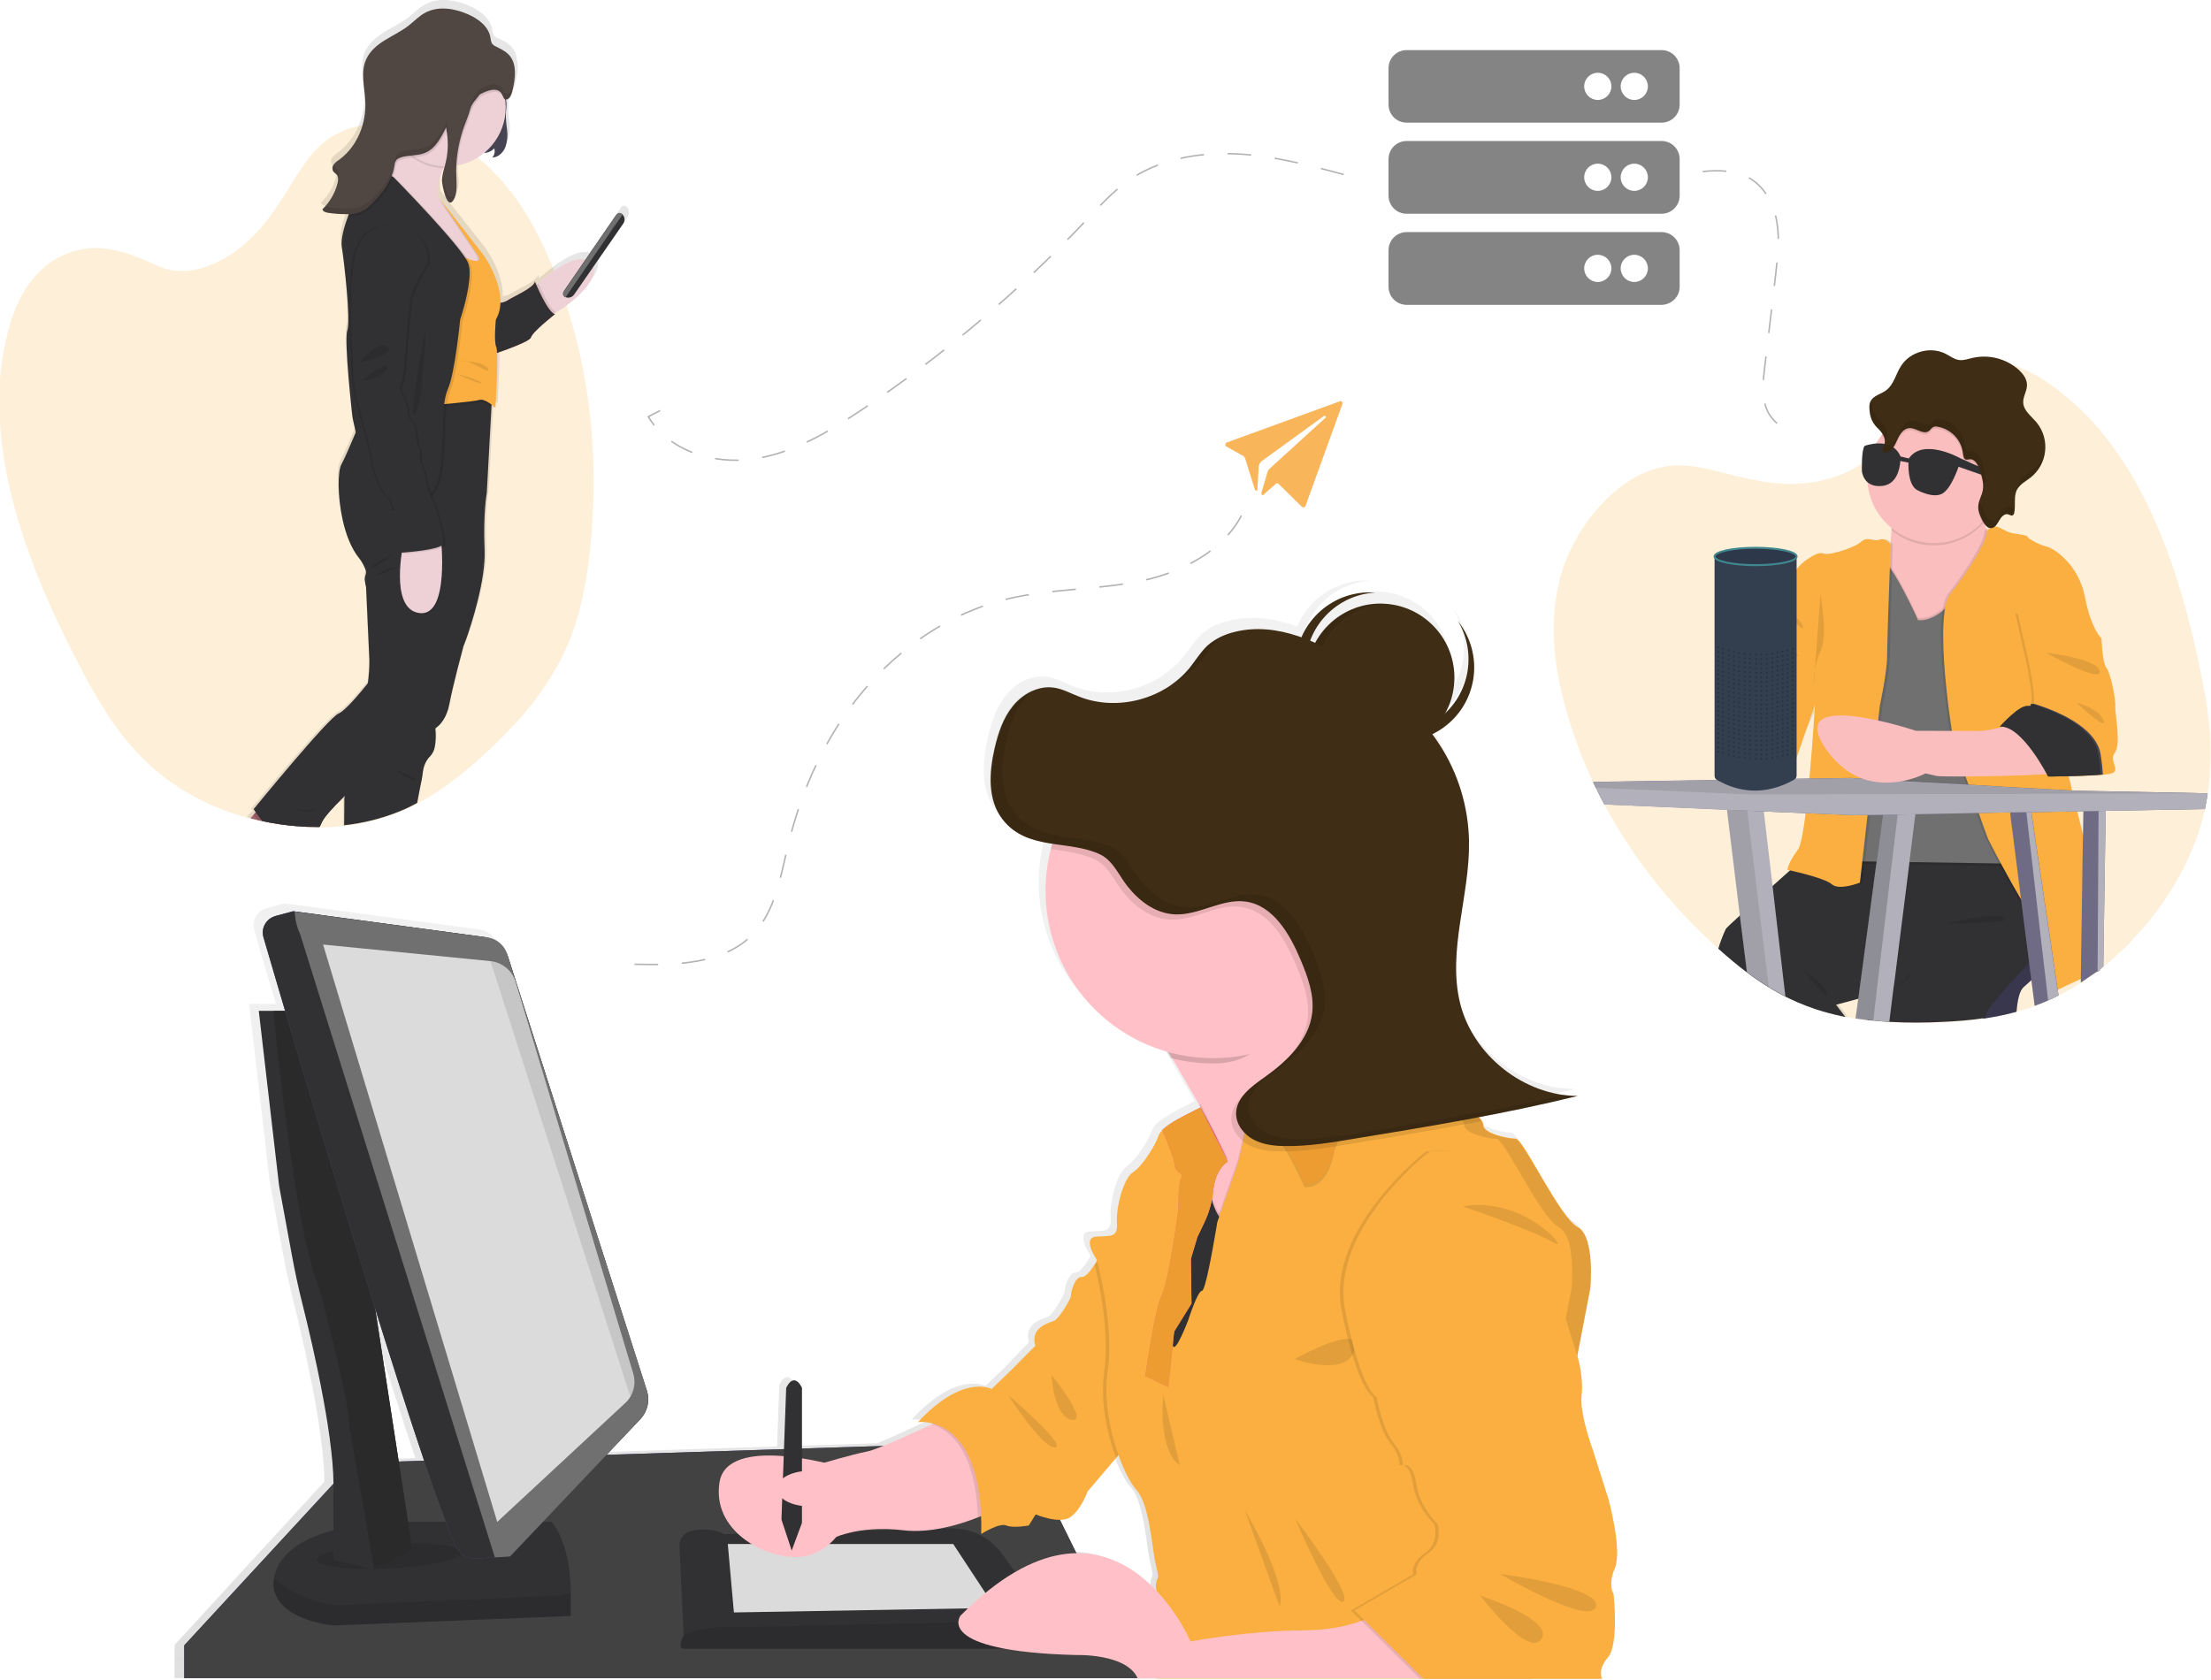 <?xml version="1.0" encoding="utf-8"?>
<!-- Generator: Adobe Illustrator 19.0.0, SVG Export Plug-In . SVG Version: 6.00 Build 0)  -->
<svg version="1.1" id="_x38_13c2686-e70f-4fb0-bf6b-a2eb7b1db384"
	 xmlns="http://www.w3.org/2000/svg" xmlns:xlink="http://www.w3.org/1999/xlink" x="0px" y="0px" viewBox="255 -29.8 1121 851.8"
	 style="enable-background:new 255 -29.8 1121 851.8;" xml:space="preserve">
<style type="text/css">
	.st0{opacity:0.2;fill:#FAAF40;enable-background:new    ;}
	.st1{fill:#3F3D56;}
	.st2{opacity:0.1;enable-background:new    ;}
	.st3{fill:#313133;}
	.st4{fill:#FBBEBE;}
	.st5{fill:#707070;}
	.st6{fill:#FAAF40;}
	.st7{fill:#B2B1BB;}
	.st8{opacity:0.2;enable-background:new    ;}
	.st9{fill:#65617D;}
	.st10{opacity:0.1;fill:#CCCCCC;enable-background:new    ;}
	.st11{fill:#464353;}
	.st12{fill:#333F4F;}
	.st13{fill:#2D394A;stroke:#40868E;stroke-miterlimit:10;}
	.st14{opacity:0.2;}
	.st15{fill:#3F2D15;}
	.st16{opacity:0.1;}
	.st17{fill:#EDD1D6;}
	.st18{fill:#A1616A;}
	.st19{fill:#FF748E;}
	.st20{fill:#5E5A6B;}
	.st21{fill:#514742;}
	.st22{fill:url(#SVGID_1_);}
	.st23{fill:#514E7F;}
	.st24{fill:#424242;}
	.st25{fill:#DBDBDB;}
	.st26{opacity:0.15;enable-background:new    ;}
	.st27{fill:#FFC1C7;}
	.st28{fill:#FF6584;}
	.st29{fill:#ED9C32;}
	
		.st30{opacity:0.3;fill:none;stroke:#000000;stroke-width:0.75;stroke-miterlimit:10;stroke-dasharray:12;enable-background:new    ;}
	.st31{fill:#848484;}
	.st32{fill:#F9B55A;}
</style>
<title>interaction design</title>
<path class="st0" d="M1374.4,372.3v0.1c0,0,0,0,0,0.1c0,0.3-0.1,0.6-0.1,0.9c-0.4,2.4-0.8,4.7-1.3,7.1c-3.6,16.2-11,32.2-20.9,46.7
	c-0.4,0.6-0.8,1.1-1.2,1.7c-0.8,1.1-1.5,2.2-2.3,3.2c-0.6,0.7-1.1,1.5-1.7,2.2c-3.9,5-8.1,9.8-12.5,14.4c-2.4,2.5-5,4.8-7.5,7.1
	l-1.1,1c-1.4,1.2-2.8,2.4-4.2,3.5c-0.6,0.5-1.2,1-1.8,1.5l-1.1,0.8l-0.8,0.6c-0.7,0.5-1.4,1-2.1,1.5l-0.5,0.3
	c-1.7,1.2-3.3,2.3-5.1,3.5c-3.6,2.4-7.4,4.5-11.3,6.5c-1.8,0.9-3.6,1.8-5.4,2.6c-2.2,1-4.4,1.9-6.7,2.7c-0.6,0.2-1.2,0.4-1.8,0.7
	c-1.7,0.6-3.4,1.1-5.2,1.6l-0.9,0.3l-0.4,0.1l0,0l-1.1,0.3c-5.1,1.4-10.4,2.5-15.6,3.3l-0.9,0.1l-0.4,0.1c-6.7,1-13.4,1.5-20,1.8
	c-9.1,0.5-18.3,0.5-27.5,0l-2.5-0.2h-0.4c-1.7-0.1-3.5-0.3-5.2-0.5c-1-0.1-2-0.2-3-0.3c-1.5-0.2-3-0.4-4.5-0.6h-0.1l-1.4-0.2
	c-1.3-0.2-2.6-0.4-3.9-0.7l-1.3-0.2l-2-0.4l-0.4-0.1c-4.2-0.9-8.3-2-12.3-3.3l-0.9-0.3c-2.9-1-5.8-2.1-8.6-3.3
	c-2.1-0.9-4.1-1.9-6.2-2.9c-2.9-1.5-5.7-3-8.4-4.7c-3.8-2.3-7.5-4.9-11.1-7.6c-4.7-3.5-9.2-7.3-13.6-11.2l-0.9-0.8l-1.7-1.5
	c-22.6-20.4-41.6-44.6-56.1-71.4c-1.5-2.8-3-5.7-4.4-8.7c-0.4-0.9-0.9-1.8-1.3-2.7c0-0.1-0.1-0.1-0.1-0.2l-0.7-1.4
	c-1.8-3.9-3.5-7.9-5.1-11.9l-0.7-1.8l-1.1-2.9l-0.4-1.2c-1.4-3.7-2.7-7.5-3.9-11.4c-0.2-0.7-0.4-1.3-0.6-2c-0.6-2.1-1.2-4.2-1.8-6.3
	c-0.5-1.9-1-3.9-1.5-5.9c-0.1-0.3-0.2-0.6-0.2-0.9c-4-16.9-5.7-35.1-1.7-53.6c0.3-1.3,0.6-2.5,0.9-3.8c0.5-1.9,1-3.7,1.7-5.6
	c0.1-0.4,0.3-0.9,0.4-1.3l0.2-0.5c0-0.1,0.1-0.2,0.1-0.3c0-0.1,0.1-0.1,0.1-0.2c0.3-0.9,0.7-1.8,1.1-2.8s0.8-1.9,1.2-2.8l0,0
	l0.1-0.1c0-0.1,0.1-0.2,0.2-0.4c0.3-0.7,0.7-1.4,1-2.1l0.4-0.7l0.1-0.4c0.2-0.4,0.4-0.8,0.6-1.1c2.7-5.2,6-10.1,9.7-14.7
	c2.1-2.5,4.3-5,6.6-7.3c3.5-3.5,7.4-6.6,11.6-9.3c0.7-0.4,1.3-0.8,1.9-1.2c5.3-3.2,11.2-5.3,17.4-6.3c7.9-1.1,15.4,0.2,22.6,1.9
	l0.7,0.2c1.2,0.3,2.4,0.6,3.7,0.9c4.2,1.1,8.5,2.2,12.8,3.1c4,0.9,8,1.6,12.1,2.2c4.2,0.5,8.4,0.8,12.6,0.7c0.6,0,1.3,0,1.9-0.1
	c7.7-0.4,15.3-2,22.5-4.9c5.5-2.2,10.5-5.5,14.6-9.7c0.8-0.8,1.6-1.7,2.3-2.6l0,0c1.2-1.6,2.3-3.2,3.2-5c0.3-0.5,0.6-1.1,0.8-1.6
	l0,0c0.1-0.2,0.2-0.4,0.3-0.6l0,0l1.5-3l0,0c0.1-0.1,0.1-0.2,0.2-0.3c0.7-1.4,1.5-2.8,2.2-4.2c3-5.7,6.6-11.1,10.8-15.9l0,0
	c4.4-5,9.9-8.9,16.1-11.5c1-0.4,2-0.8,3.1-1.2c4.7-1.6,9.5-2.5,14.5-2.6c0.6,0,1.2,0,1.7,0c4.9,0.1,9.8,1,14.4,2.6l0,0
	c7.1,2.4,13.8,5.9,19.8,10.3c9.2,6.5,17.5,14.2,24.8,22.8c0.6,0.7,1.2,1.4,1.7,2.1c6.2,7.7,11.8,15.9,16.6,24.5
	c14.5,25.6,23.9,55.6,30.8,86.2l0.3,1.5c0.2,0.7,0.3,1.4,0.5,2.1c0.3,1.5,0.6,3,0.9,4.4c0.2,1.1,0.5,2.2,0.7,3.3l0,0
	c0.2,0.8,0.3,1.6,0.5,2.4c0.1,0.5,0.2,1,0.3,1.5c1.6,8.2,2.9,16.4,3.6,24.8c0,0.3,0,0.6,0.1,0.9
	C1376,351.9,1375.8,362.2,1374.4,372.3z"/>
<path class="st1" d="M1301.5,453.6c-1.1-0.3-3,1-5.4,3.1c-1.2,1-2.5,2.2-3.9,3.6l-0.7,0.7l-0.3,0.3c-1.9,1.8-3.9,3.8-6.1,5.8
	c-1.4,1.3-2.8,2.5-4.2,3.8c-1.9,1.7-3,6.2-3.5,12.4c-5.1,1.4-10.4,2.5-15.6,3.3l-0.9,0.1l-0.4,0.1c-0.3-1.9-0.5-3.1-0.5-3.1
	s-9-7.5-6.4-16.9c1.5-5.4,16.3-15.5,28.6-23.1c1.5-0.9,3-1.8,4.4-2.7l0.9-0.5c0.6-0.3,1.1-0.7,1.7-1l4.1-2.4
	c2.8-1.6,4.9-2.8,5.6-3.2l0.3-0.2C1299,433.7,1304.3,454.3,1301.5,453.6z"/>
<path class="st2" d="M1301.5,453.6c-1.1-0.3-3,1-5.4,3.1c-1.2,1-2.5,2.2-3.9,3.6l-0.7,0.7l-0.3,0.3c-1.9,1.8-3.9,3.8-6.1,5.8
	c-1.4,1.3-2.8,2.5-4.2,3.8c-1.9,1.7-3,6.2-3.5,12.4c-5.1,1.4-10.4,2.5-15.6,3.3l-0.9,0.1l-0.4,0.1c-0.3-1.9-0.5-3.1-0.5-3.1
	s-9-7.5-6.4-16.9c1.5-5.4,16.3-15.5,28.6-23.1c1.5-0.9,3-1.8,4.4-2.7l0.9-0.5c0.6-0.3,1.1-0.7,1.7-1l4.1-2.4
	c2.8-1.6,4.9-2.8,5.6-3.2l0.3-0.2C1299,433.7,1304.3,454.3,1301.5,453.6z"/>
<path class="st3" d="M1299.3,442.3c0,0-1.8,1.9-4.7,4.9c-1.2,1.3-2.6,2.7-4.1,4.3l-0.1,0.1l-0.8,0.8c-1.8,1.9-3.7,3.9-5.7,6
	c-10.2,10.9-21.8,23.8-21.8,25.8c0,0.8-0.2,1.5-0.5,2.2l-0.9,0.1l-0.4,0.1c-6.7,1-13.4,1.5-20,1.8c-9.1,0.5-18.3,0.5-27.5,0
	l-2.5-0.2h-0.4c-1.7-0.1-3.5-0.3-5.2-0.5c-1-0.1-2-0.2-3-0.3c1.2-1.6,2.4-3.4,3.6-5.1c2.5-3.5,4.9-7.2,6.9-10.5
	c0.1-0.2,0.2-0.4,0.3-0.6c1.2-2,2.3-3.9,3.1-5.5c0.8-1.4,1.3-3,1.6-4.6c0.4-2,1-3.9,1.8-5.7c4.4-11.2,15.9-34,22.4-46.6l0.6-1.1
	l0.6-1.1c2.1-4,3.4-6.6,3.4-6.6l15.8-4.3l1-0.3l3.5-0.9l1.3-0.4l7.4-2h0.1l0.3-0.1l7.9-2.1l2.6-0.7l3-0.8l7.6,13l2.2,32.3
	L1299.3,442.3z"/>
<path class="st2" d="M1191.9,485.9c-3.1-4-4.9-6.5-4.9-6.5s4.4-1.1,10.1-2.7c2.9-0.8,6.2-1.8,9.4-2.8c2-0.7,4-1.4,5.9-2.1
	c1-0.4,1.9-0.7,2.8-1.1c4.1-1.7,7.3-3.5,7.9-5.1c0.1-0.6,0.1-1.3-0.2-1.9c-1-2.9-2.2-5.7-3.7-8.3c-0.5-1-1.1-2.1-1.7-3.2
	c-2-3.6-4.4-7.8-7-12.2c-2.2-3.7-4.5-7.5-6.9-11.4c-2.1-3.4-4.2-6.8-6.3-10.1c-0.1-0.1-0.1-0.2-0.2-0.3c-9.5-15.1-18.1-28-18.4-28.5
	l0,0l-5.6,13.5l-0.2,0.2l-9.3,8.2l-0.2,0.2c-2.9,2.5-6.2,5.5-9.5,8.5c-2.5,2.2-5,4.5-7.3,6.6c-3.4,3.1-6.6,6-9.2,8.3
	c-2.2,1.9-4.3,3.9-6.2,6c-1.7,3.5-3,7.1-4,10.8c4.4,3.9,8.9,7.7,13.6,11.2c3.6,2.7,7.3,5.2,11.1,7.5c2.7,1.7,5.5,3.3,8.4,4.7
	c2,1,4.1,2,6.2,2.9c2.8,1.2,5.7,2.3,8.6,3.3l0.9,0.3c4,1.3,8.1,2.4,12.3,3.3l0.4,0.1l2,0.4L1191.9,485.9z"/>
<path class="st3" d="M1268.6,391.1l-0.9,1.4c-0.4,0.6-0.8,1.3-1.4,2.2s-1.4,2.1-2.2,3.5l-0.6,1c-1.5,2.3-3.2,4.9-5,7.8
	c-0.2,0.4-0.5,0.7-0.7,1.1s-0.5,0.7-0.7,1.1c-12,18.8-29.7,46.7-34.2,54.7c-0.4,0.6-0.7,1.2-1,1.9c-0.6,1.4-3.1,3-6.7,4.6
	c-0.8,0.4-1.6,0.7-2.5,1.1c-1.9,0.8-4.1,1.5-6.2,2.3c-3.2,1.1-6.4,2-9.4,2.9c-6.3,1.8-11.2,3-11.2,3s1.7,2.3,4.7,6.2l-2-0.4
	l-0.4-0.1c-4.2-0.9-8.3-2-12.3-3.3l-0.9-0.3c-2.9-1-5.8-2.1-8.6-3.3c-2.1-0.9-4.1-1.9-6.2-2.9c-2.9-1.5-5.7-3-8.4-4.7
	c-3.8-2.3-7.5-4.9-11.1-7.6c-4.7-3.5-9.2-7.3-13.6-11.2l-0.9-0.8c1-3.4,2.3-6.8,3.8-10c0-0.2,2.9-3,7.2-6.9c2.7-2.4,5.8-5.3,9.2-8.3
	l7.3-6.6l8.7-7.8l0.2-0.2l9-8l0.2-0.2l5.6-13.5h1.1l20.5,0.3h0.1h2h1.1l6.4,0.1l7.6,0.1l8.9,0.1l34.9,0.5h1.1l6.6,0.1L1268.6,391.1z
	"/>
<path class="st4" d="M1269.2,251.8l-3.4,30.7c0,0-34.6,13.8-35.5,13.5c-0.8-0.3-23.1-20.3-19.4-33.5c1.8-6.6,2.7-15.8,3.1-23.3
	s0.3-13.3,0.3-13.3s50.4-18,45.9-5.6c-1.6,4.5-0.9,9.9,0.7,14.9C1262.9,241.1,1265.7,246.6,1269.2,251.8z"/>
<path class="st2" d="M1260.9,235.2c-0.3,0.4-0.6,0.7-0.9,1c-12.2,12.9-32.3,14.2-46,2.9c0.4-7.5,0.3-13.3,0.3-13.3s50.4-18,45.9-5.6
	C1258.6,224.7,1259.3,230.1,1260.9,235.2z"/>
<path class="st4" d="M1269.2,211.9c0,18.6-15.1,33.8-33.8,33.7s-33.8-15.1-33.7-33.8c0-18.6,15.1-33.7,33.8-33.7
	c18.5-0.1,33.7,14.8,33.8,33.3C1269.2,211.6,1269.2,211.7,1269.2,211.9z"/>
<path class="st2" d="M1227.5,283.6c0,0-13.2-29.3-17.7-29.3s-11.5,151.6-11.5,151.6l69,1.1l2.8-79.6l-14.1-70.6
	C1256,256.8,1243.3,284.7,1227.5,283.6z"/>
<path class="st2" d="M1227.5,285.9c0,0-13.2-29.3-17.7-29.3s-11.5,151.7-11.5,151.7l78.3,1.2l-6.5-79.7l-14.1-70.6
	C1256,259.1,1243.3,287,1227.5,285.9z"/>
<path class="st5" d="M1227.5,284.7c0,0-13.2-29.3-17.7-29.3S1198.3,407,1198.3,407l78.3,1.2l-6.5-79.8l-14.1-70.6
	C1256,257.9,1243.3,285.8,1227.5,284.7z"/>
<path class="st2" d="M1214.7,246.2c0,0-2.4-3.5-5.7-2.3s-5.9-2-9.3,1.1s-16.9,7.3-19.4,5.9c-2.5-1.4-11.5,4.8-13.5,8.5
	s-8.4,13.5-8.4,13.5s-5.6,6.8-4.8,10.4s-2,7.9-5.3,9.6s-10.1,18.6-10.1,18.6s1.8,22.6-5.8,26.5c-7.6,3.9-2,21.1-2,21.1l35.9-8.5
	l10.2-23.1c0,0-3.9,67.5-8.7,73.7c-4.8,6.2-5.3,10.1-5.3,10.1s18.6,3.9,22.5,7.3s14.4-0.8,14.4-0.8l10.1-89.8c0,0,3.7-16.9,3.7-25.6
	S1214.7,246.2,1214.7,246.2z"/>
<path class="st6" d="M1213.6,246.2c0,0-2.4-3.5-5.8-2.3s-5.9-2-9.3,1.1s-16.9,7.3-19.4,5.9c-2.5-1.4-11.5,4.8-13.5,8.5
	s-8.4,13.5-8.4,13.5s-5.6,6.8-4.8,10.4c0.8,3.7-2,7.9-5.3,9.6s-10.1,18.6-10.1,18.6s1.8,22.6-5.8,26.5c-1.9,1-3,3.2-3.5,5.9
	c-2.2,11,6.9,21.1,18.1,20.8l19.3-8l10.1-29.2c0,0-3.9,67.5-8.7,73.7c-4.8,6.2-5.3,10.1-5.3,10.1s18.6,3.9,22.5,7.3
	s14.3-0.8,14.3-0.8l10.1-89.8c0,0,3.7-16.9,3.7-25.6S1213.6,246.2,1213.6,246.2z"/>
<path class="st2" d="M1151.5,295.1c0,0,3.4,9.3,12.7,8.5C1173.5,302.7,1151.5,295.1,1151.5,295.1z"/>
<path class="st2" d="M1160.5,281c0,0,6.2,1.1,8.4,6.5S1160.5,281,1160.5,281z"/>
<path class="st2" d="M1178,271.5c0,1.1,3.9,20.8,0,29s-3.4,17.7-3.4,17.7L1178,271.5z"/>
<path class="st2" d="M1261.1,239.4c0,0,2.2-2.6,4.5-2.3s3.7,1.7,6.5,2.8s9.6,1.4,9.6,2.3s5.9,4.2,9.9,5.1s16.3,9.3,19.4,25.6
	s8.4,21.1,8.4,21.1l-29.8,14.6c0,0,23.1,98,25.9,105s3.1,48.7,3.1,48.7s-18.3,8.2-23.1,10.7s-2.8-24.2-12.7-39.7s-21.1-38-21.1-38
	l-17.2-48.1c0,0-11-64.2-1.7-76S1261.9,243.7,1261.1,239.4z"/>
<path class="st6" d="M1319.6,461.7c0,0.4,0,0.6,0,0.6l-1.1,0.5l-0.8,0.3l-7.6,3.5c-4.2,1.9-8.8,4-11.7,5.5c-0.7,0.3-1.3,0.7-1.8,0.9
	c-0.3,0.2-0.8,0.2-1.1,0c-1.5-1-2.2-6.1-3.2-12.7c-0.4-2.7-0.9-5.7-1.6-8.8c-0.1-0.5-0.2-1-0.3-1.4c-0.7-3.3-1.7-6.5-2.9-9.6
	c-0.9-2.5-2.1-4.9-3.5-7.1c-1.3-2-2.6-4.2-3.9-6.4c-3.5-5.9-7-12.2-9.9-17.6c-0.2-0.4-0.4-0.8-0.6-1.1c-0.7-1.4-1.4-2.7-2.1-3.9
	c-1.3-2.5-2.4-4.6-3.2-6.2l-1.3-2.5c0-0.1-0.1-0.2-0.1-0.3l-1.6-4.3l-3-8.4l-3.5-9.8l-1.7-4.6l-1.2-3.4l-0.4-1.1l-5.9-16.6
	c0,0-0.4-2.4-1-6.4c-1.6-10.4-4.4-31.7-4.4-48.3c0-4.1,0.2-8.1,0.7-12.1c0.1-0.4,0.1-0.9,0.2-1.3s0.2-0.9,0.3-1.4
	c0.4-2.3,1.2-4.6,2.6-6.5c9.3-11.8,19.2-27.5,18.3-31.7l0.2-0.2c0.4-0.4,0.9-0.8,1.4-1.2c0.6-0.4,1.3-0.7,2-0.9c0.3,0,0.6,0,0.9,0
	l0,0c2.3,0.3,3.7,1.7,6.5,2.8s9.6,1.4,9.6,2.3s5.9,4.2,9.8,5.1s16.3,9.3,19.4,25.6c3,15.7,8.1,20.7,8.4,21.1l0,0l-1.1,0.5l-16.9,8.3
	l-3.6,1.8l-8.2,4c0,0,2.1,9.1,5.2,21.9c0,0.2,0.1,0.4,0.1,0.5c0.1,0.4,0.2,0.8,0.3,1.2c2.2,9.4,4.9,20.6,7.6,31.6l0,0l0.2,1l0.8,3.2
	c0.2,1,0.5,2,0.7,3l0.4,1.6c0.7,3.1,1.5,6.1,2.2,9c1.1,4.3,2.1,8.4,3,12.2c2.6,10.4,4.6,18,5.3,19.7c1,2.6,1.7,9.8,2.2,18
	C1319.4,444.1,1319.5,458.7,1319.6,461.7z"/>
<path class="st2" d="M1323.2,362.7c-0.8,0.1-1.9,0.3-3.1,0.4c-9,0.8-26.7,1-26.7,1s-13.2-26.2-24.5-25.3c0,0,10.4-11.8,14.6-10.4
	c0.7,0.2,1.1-0.3,1.4-1.3c1.1-5-2.8-22.4-2.8-22.4l-5.3-23.4l31,7.6c2.8,0.6,11.5,5.1,11.5,5.1s0.3,12.1,2.5,14.9s4.8,16.3,4.5,19.7
	s3.1,19.1-0.3,23.4S1330.3,361.5,1323.2,362.7z"/>
<path class="st6" d="M1324.4,362.7c-0.8,0.1-1.9,0.3-3.1,0.4c-9,0.8-26.7,1-26.7,1s-13.2-26.2-24.5-25.3c0,0,10.4-11.8,14.6-10.4
	c0.7,0.2,1.2-0.3,1.4-1.3c1.1-5-2.8-22.4-2.8-22.4l-5.3-23.4l31,7.6c2.8,0.6,11.5,5.1,11.5,5.1s0.3,12.1,2.5,14.9s4.8,16.3,4.5,19.7
	s3.1,19.1-0.3,23.4S1331.4,361.5,1324.4,362.7z"/>
<path class="st2" d="M1292.6,301.3c0,0,25.9,2.8,27,9.3S1292.6,301.3,1292.6,301.3z"/>
<path class="st2" d="M1269.2,211.9c0,8.6-3.3,16.9-9.2,23.2c0,0-0.1-0.1-0.1-0.2c-1-2.1-2-4.4-1.9-6.7c0.1-2.8,1.7-5.4,2.3-8.2
	c0.7-3.5-0.5-7.1-1.6-10.5c-0.8-2.5-2.4-5.5-5.1-5.2c-0.5,0.1-1,0.2-1.6,0.2c-1.4-0.2-1.7-2-1.8-3.4c-0.9-6.8-6-12.2-12.7-13.4
	c-0.7-0.2-1.5-0.1-2.2,0.1c-1,0.4-1.5,1.5-2.4,2.1c-2.9,2-6.5-1.8-10-1.5c-3,0.3-4.8,3.3-6,6s-2.7,5.8-5.6,6.4
	c-0.5,0.1-1,0.1-1.4-0.1c-0.9-0.7-0.3-2,0.2-3.1c1.2-2.7,0.4-4.8-1.1-6.7c11.6-14.6,32.9-17,47.4-5.3
	C1264.5,191.9,1269.1,201.6,1269.2,211.9L1269.2,211.9z"/>
<path class="st7" d="M1160.2,475.5c-2.9-1.5-5.7-3-8.4-4.7c-3.8-2.3-7.5-4.9-11.1-7.6l-3.5-28l-0.1-0.9l-6.5-53.3l-0.4-3.1l10.9-0.3
	l7.7-0.2l0.5,4.5l4.4,37.5l0.1,0.9L1160.2,475.5z"/>
<path class="st2" d="M1151.8,470.8c-3.8-2.3-7.5-4.9-11.1-7.6l-3.5-28l-0.1-0.9l-6.5-53.3l-0.4-3.1l10.9-0.3l-0.5,1.7l0.3,2.2
	l5.4,44.5l0.1,0.9L1151.8,470.8z"/>
<path class="st7" d="M1226.7,378.4l-0.6,4.8l-0.9,7.2l-2,15.9l-0.1,1.1l-0.1,1.1l-5.5,43.6l-1.7,13.6l-0.6,4.5l-0.1,0.5l-2.2,17.7
	l-2.5-0.2h-0.4c-1.7-0.1-3.5-0.3-5.2-0.5c-1-0.1-2-0.2-3-0.3c-1.5-0.2-3-0.4-4.5-0.6h-0.1l-1.4-0.2l1.4-9.9v-0.3l6.4-47.9l2.7-20.3
	l0.2-1.1l0.2-1.1l2.1-15.9l0.9-6.7l0.5-3.9h0.7L1226.7,378.4z"/>
<path class="st8" d="M1217.4,381l-0.3,2.4l-0.8,6.9l-1.9,15.9l-0.1,1.1l-0.2,1.2l-3.7,31.5l-4,33.6v0.4l-1,8.4l-0.6,5.5
	c-1-0.1-2-0.2-3-0.3c-1.5-0.2-3-0.4-4.5-0.6h-0.1l-1.5-0.2l1.4-9.9v-0.3l6.4-47.9l2.7-20.3l0.2-1.1l0.2-1.1l2.1-15.9l0.9-6.7
	l0.5-3.9h0.7L1217.4,381z"/>
<path class="st9" d="M1298.3,472.1l0.4,2.9c-1.8,0.9-3.6,1.8-5.4,2.6c-2.2,1-4.4,1.9-6.7,2.7l-1.7-13.2l-1.1-8.6l-1.9-14.8
	l-1.8-14.3l-0.3-2.4l-4.4-34.8l-0.8-6.1l-0.2-2l-0.2-1.8l-0.5-4.2h0.3h0.1l7.6-0.8l2.4-0.3l0.8,5.1l1.1,7.2l7.1,47.7l1.5,10.1
	l1.4,9.5l2.2,14.9L1298.3,472.1z"/>
<path class="st10" d="M1298.3,472.1l0.4,2.9c-1.8,0.9-3.6,1.8-5.4,2.6c-2.2,1-4.4,1.9-6.7,2.7l-1.7-13.2l-1.1-8.6l-1.9-14.8
	l-1.8-14.3l-0.3-2.4l-4.4-34.8l-0.8-6.1l-0.2-2l-0.2-1.8l-0.5-4.2h0.3h0.1l7.6-0.8l2.4-0.3l0.8,5.1l1.1,7.2l7.1,47.7l1.5,10.1
	l1.4,9.5l2.2,14.9L1298.3,472.1z"/>
<path class="st7" d="M1298.8,475c-1.8,0.9-3.6,1.8-5.4,2.6l-1.1-9.9l-0.8-6.7l-1.1-9.3l-0.2-1.6l-1.2-10.6l-5.7-49.4l-0.9-7.9
	l-0.3-2.6l-0.5-2.3l2.4-0.3l0.8,5.1l1.1,7.2l7.1,47.7l1.5,10.1l1.4,9.5l2.2,14.9l0.1,0.5L1298.8,475z"/>
<path class="st9" d="M1322.7,377.6l-0.1,3.8l-1.2,78.9c-0.6,0.5-1.2,1-1.8,1.5c0,0.4,0,0.6,0,0.6l-1.1,0.5l-0.8,0.3
	c-0.7,0.5-1.4,1-2.1,1.5l-0.5,0.3c-1.7,1.2-3.3,2.3-5.1,3.5v-1.9v-0.5l1-68l0.1-4.2l0.2-12.3l0.1-5.5l7.6,1L1322.7,377.6z"/>
<path class="st10" d="M1322.7,377.6l-0.1,3.8l-1.2,78.9c-0.6,0.5-1.2,1-1.8,1.5c0,0.4,0,0.6,0,0.6l-1.1,0.5l-0.8,0.3
	c-0.7,0.5-1.4,1-2.1,1.5l-0.5,0.3c-1.7,1.2-3.3,2.3-5.1,3.5v-1.9v-0.5l1-68l0.1-4.2l0.2-12.3l0.1-5.5l7.6,1L1322.7,377.6z"/>
<path class="st7" d="M1322.7,377.6l-0.1,3.8l-1.2,78.9c-0.6,0.5-1.2,1-1.8,1.5c0,0.4,0,0.6,0,0.6l-1.1,0.5v-0.2l0.2-31l0.3-50.1
	v-4.4L1322.7,377.6z"/>
<path class="st9" d="M1374.3,372.5L1374.3,372.5c0,0.4-0.1,0.6-0.1,0.9c-0.4,2.4-0.8,4.7-1.3,7.1l-50.3,0.9l-3.7,0.1l-7.6,0.1
	l-3.2,0.1h-1.1l-22.1,0.4h-2.4l-8,0.1h-0.2l-6.1,0.1l-9.9,0.2h-1.1l0,0l-31,0.6l-9,0.2l-7.6,0.1l-6.6,0.1h-1.1h-2.4h-0.1l-5,0.1
	l-22.8-1h-1.1l-21.2-0.9l-8.4-0.4l-10.3-0.5l-62.2-2.7c-1.5-2.8-3-5.7-4.4-8.7c-0.4-0.9-0.9-1.8-1.3-2.7l63.3-1l0,0l39-0.6l0,0
	l7.4-0.1h1.1l20-0.3l6.8,0.4h0.1l3.4,0.2l1.1,0.1l13.7,0.8l0,0l33.2,1.8l1.2,0.1l15.5,0.9l4.7,0.3h0.1l31,1.7l1.1,0.1h0.3
	L1374.3,372.5z"/>
<path class="st7" d="M1374.3,372.5L1374.3,372.5c0,0.4-0.1,0.6-0.1,0.9c-0.4,2.4-0.8,4.7-1.3,7.1l-50.3,0.9l-3.6,0.1l-7.6,0.1
	l-3.2,0.1h-1.1l-22.1,0.4h-2.4l-8,0.1h-0.2l-6.1,0.1l-9.9,0.2h-1.1l0,0l-31,0.6l-9,0.2l-7.6,0.1l-6.6,0.1h-1.1h-2.4h-0.1l-5,0.1
	l-22.8-1h-1.1l-21.2-0.9l-8.4-0.4l-10.3-0.4l-62.2-2.7c-1.5-2.8-3-5.7-4.4-8.7c-0.4-0.9-0.9-1.8-1.3-2.7l63.3-1l0,0l39-0.6l0,0
	l7.4-0.1h1.1l20-0.3l6.8,0.4h0.1l3.4,0.2l1.1,0.1l13.7,0.8l0,0l33.2,1.8l1.1,0.1l15.5,0.9l4.7,0.3h0.1l31,1.7l1.1,0.1h0.3
	L1374.3,372.5z"/>
<path class="st2" d="M1374.3,372.5L1374.3,372.5l-68.4,0.2h-1.1l-31.2,0.1h-5.2h-13.7h-1.1l-49.4,0.1h-4.3l-27.3,0.1h-1.1l-28.4,0.1
	l-79.2-3.4c-0.4-0.9-0.9-1.8-1.3-2.7l63.3-1l0,0l39-0.6l0,0l7.4-0.1h1.1l20-0.3l6.8,0.4h0.1l3.4,0.2l1.1,0.1l13.7,0.8l0,0l33.2,1.8
	l1.1,0.1l15.5,0.9l4.7,0.3h0.1l31,1.7l1.1,0.1h0.3L1374.3,372.5z"/>
<path class="st2" d="M1308,326.6c1.7,0.6,11.5,3.1,13.5,9S1308,326.6,1308,326.6z"/>
<path class="st4" d="M1279,336.5c0,0-14.3,4.4-20.8,4.4s-31.8-0.1-31.8-0.1s-66.2-22.1-46.3,8.2c19.8,30.3,51.2,13.4,51.2,13.4
	s2.5,0.6,5.6,1.3s62.9,0.1,64.9-2.3S1279,336.5,1279,336.5z"/>
<path class="st2" d="M1320.1,363c-9,0.8-26.7,1-26.7,1s-13.2-26.2-24.5-25.3c0,0,10.4-11.8,14.6-10.4c0.7,0.2,1.1-0.3,1.4-1.3
	c11,3.4,32,11.6,34.1,26.1C1319.6,357,1319.9,360.3,1320.1,363z"/>
<path class="st11" d="M1321.2,363c-9,0.8-26.7,1-26.7,1s-13.2-26.2-24.5-25.3c0,0,10.4-11.8,14.6-10.4c0.7,0.2,1.2-0.3,1.4-1.3
	c11,3.4,32,11.6,34.1,26.1C1320.7,357,1321,360.3,1321.2,363z"/>
<path class="st3" d="M1320.1,363c-9,0.8-26.7,1-26.7,1s-13.2-26.2-24.5-25.3c0,0,10.4-11.8,14.6-10.4c0.7,0.2,1.1-0.3,1.4-1.3
	c11,3.4,32,11.6,34.1,26.1C1319.6,357,1319.9,360.3,1320.1,363z"/>
<path class="st2" d="M1242.2,438.4c0,0,25.3-6.2,29.3-2.8S1242.2,438.4,1242.2,438.4z"/>
<path class="st2" d="M1169.5,462.6c0,0,10.7,6.2,11.8,11.3S1169.5,462.6,1169.5,462.6z"/>
<path class="st12" d="M1124.3,252.5v110.9c0,1.9,1,2.2,2.7,3.1c5.6,3.1,19.5,8.7,36.1-0.1c1.7-0.9,2.8-1.2,2.8-3.1V253.2
	C1165.9,253.2,1144.7,261.7,1124.3,252.5z"/>
<ellipse class="st13" cx="1145.1" cy="252.4" rx="20.8" ry="4.4"/>
<g class="st14">
	<circle cx="1126.2" cy="298.6" r="0.5"/>
	<circle cx="1128.5" cy="299.2" r="0.5"/>
	<circle cx="1131.5" cy="300.1" r="0.5"/>
	<circle cx="1136.7" cy="301.3" r="0.5"/>
	<circle cx="1142.2" cy="301.9" r="0.5"/>
	<circle cx="1148" cy="302.2" r="0.5"/>
	<circle cx="1156.2" cy="301.1" r="0.5"/>
	<circle cx="1153.5" cy="301.7" r="0.5"/>
	<circle cx="1161.3" cy="300.1" r="0.5"/>
	<circle cx="1158.8" cy="300.6" r="0.5"/>
	<circle cx="1164" cy="299.2" r="0.5"/>
	<circle cx="1134.1" cy="300.8" r="0.5"/>
	<circle cx="1139.6" cy="301.7" r="0.5"/>
	<circle cx="1145.4" cy="302.2" r="0.5"/>
	<circle cx="1150.8" cy="302.2" r="0.5"/>
</g>
<g class="st14">
	<circle cx="1126.2" cy="300.8" r="0.5"/>
	<circle cx="1128.5" cy="301.5" r="0.5"/>
	<circle cx="1131.5" cy="302.4" r="0.5"/>
	<circle cx="1136.7" cy="303.6" r="0.5"/>
	<circle cx="1142.2" cy="304.2" r="0.5"/>
	<circle cx="1148" cy="304.5" r="0.5"/>
	<circle cx="1156.2" cy="303.4" r="0.5"/>
	<circle cx="1153.5" cy="304" r="0.5"/>
	<circle cx="1161.3" cy="302.4" r="0.5"/>
	<circle cx="1158.8" cy="302.9" r="0.5"/>
	<circle cx="1164" cy="301.5" r="0.5"/>
	<circle cx="1134.1" cy="303.1" r="0.5"/>
	<circle cx="1139.6" cy="304" r="0.5"/>
	<circle cx="1145.4" cy="304.5" r="0.5"/>
	<circle cx="1150.8" cy="304.5" r="0.5"/>
</g>
<g class="st14">
	<circle cx="1126.2" cy="303.1" r="0.5"/>
	<circle cx="1128.5" cy="303.8" r="0.5"/>
	<circle cx="1131.5" cy="304.7" r="0.5"/>
	<circle cx="1136.7" cy="305.9" r="0.5"/>
	<circle cx="1142.2" cy="306.5" r="0.5"/>
	<circle cx="1148" cy="306.8" r="0.5"/>
	<circle cx="1156.2" cy="305.7" r="0.5"/>
	<circle cx="1153.5" cy="306.3" r="0.5"/>
	<circle cx="1161.3" cy="304.7" r="0.5"/>
	<circle cx="1158.8" cy="305.2" r="0.5"/>
	<circle cx="1164" cy="303.8" r="0.5"/>
	<circle cx="1134.1" cy="305.4" r="0.5"/>
	<circle cx="1139.6" cy="306.3" r="0.5"/>
	<circle cx="1145.4" cy="306.8" r="0.5"/>
	<circle cx="1150.8" cy="306.8" r="0.5"/>
</g>
<g class="st14">
	<circle cx="1126.2" cy="305.4" r="0.5"/>
	<circle cx="1128.5" cy="306.1" r="0.5"/>
	<circle cx="1131.5" cy="307" r="0.5"/>
	<circle cx="1136.7" cy="308.2" r="0.5"/>
	<circle cx="1142.2" cy="308.8" r="0.5"/>
	<circle cx="1148" cy="309.1" r="0.5"/>
	<circle cx="1156.2" cy="308" r="0.5"/>
	<circle cx="1153.5" cy="308.6" r="0.5"/>
	<circle cx="1161.3" cy="307" r="0.5"/>
	<circle cx="1158.8" cy="307.5" r="0.5"/>
	<circle cx="1164" cy="306.1" r="0.5"/>
	<circle cx="1134.1" cy="307.7" r="0.5"/>
	<circle cx="1139.6" cy="308.6" r="0.5"/>
	<circle cx="1145.4" cy="309.1" r="0.5"/>
	<circle cx="1150.8" cy="309.1" r="0.5"/>
</g>
<g class="st14">
	<circle cx="1126.2" cy="307.7" r="0.5"/>
	<circle cx="1128.5" cy="308.4" r="0.5"/>
	<circle cx="1131.5" cy="309.3" r="0.5"/>
	<circle cx="1136.7" cy="310.5" r="0.5"/>
	<circle cx="1142.2" cy="311.1" r="0.5"/>
	<circle cx="1148" cy="311.4" r="0.5"/>
	<circle cx="1156.2" cy="310.3" r="0.5"/>
	<circle cx="1153.5" cy="310.9" r="0.5"/>
	<circle cx="1161.3" cy="309.3" r="0.5"/>
	<circle cx="1158.8" cy="309.8" r="0.5"/>
	<circle cx="1164" cy="308.4" r="0.5"/>
	<circle cx="1134.1" cy="310" r="0.5"/>
	<circle cx="1139.6" cy="310.9" r="0.5"/>
	<circle cx="1145.4" cy="311.4" r="0.5"/>
	<circle cx="1150.8" cy="311.4" r="0.5"/>
</g>
<g class="st14">
	<circle cx="1126.2" cy="310" r="0.5"/>
	<circle cx="1128.5" cy="310.7" r="0.5"/>
	<circle cx="1131.5" cy="311.6" r="0.5"/>
	<circle cx="1136.7" cy="312.8" r="0.5"/>
	<circle cx="1142.2" cy="313.4" r="0.5"/>
	<circle cx="1148" cy="313.7" r="0.5"/>
	<circle cx="1156.2" cy="312.6" r="0.5"/>
	<circle cx="1153.5" cy="313.2" r="0.5"/>
	<circle cx="1161.3" cy="311.6" r="0.5"/>
	<circle cx="1158.8" cy="312.1" r="0.5"/>
	<circle cx="1164" cy="310.7" r="0.5"/>
	<circle cx="1134.1" cy="312.3" r="0.5"/>
	<circle cx="1139.6" cy="313.2" r="0.5"/>
	<circle cx="1145.4" cy="313.7" r="0.5"/>
	<circle cx="1150.8" cy="313.7" r="0.5"/>
</g>
<g class="st14">
	<circle cx="1126.2" cy="312.3" r="0.5"/>
	<circle cx="1128.5" cy="313" r="0.5"/>
	<circle cx="1131.5" cy="313.9" r="0.5"/>
	<circle cx="1136.7" cy="315.1" r="0.5"/>
	<circle cx="1142.2" cy="315.7" r="0.5"/>
	<circle cx="1148" cy="316" r="0.5"/>
	<circle cx="1156.2" cy="314.9" r="0.5"/>
	<circle cx="1153.5" cy="315.5" r="0.5"/>
	<circle cx="1161.3" cy="313.9" r="0.5"/>
	<circle cx="1158.8" cy="314.4" r="0.5"/>
	<circle cx="1164" cy="313" r="0.5"/>
	<circle cx="1134.1" cy="314.6" r="0.5"/>
	<circle cx="1139.6" cy="315.5" r="0.5"/>
	<circle cx="1145.4" cy="316" r="0.5"/>
	<circle cx="1150.8" cy="316" r="0.5"/>
</g>
<g class="st14">
	<circle cx="1126.2" cy="314.6" r="0.5"/>
	<circle cx="1128.5" cy="315.3" r="0.5"/>
	<circle cx="1131.5" cy="316.2" r="0.5"/>
	<circle cx="1136.7" cy="317.3" r="0.5"/>
	<circle cx="1142.2" cy="318" r="0.5"/>
	<circle cx="1148" cy="318.3" r="0.5"/>
	<circle cx="1156.2" cy="317.2" r="0.5"/>
	<circle cx="1153.5" cy="317.8" r="0.5"/>
	<circle cx="1161.3" cy="316.2" r="0.5"/>
	<circle cx="1158.8" cy="316.7" r="0.5"/>
	<circle cx="1164" cy="315.3" r="0.5"/>
	<circle cx="1134.1" cy="316.9" r="0.5"/>
	<circle cx="1139.6" cy="317.8" r="0.5"/>
	<circle cx="1145.4" cy="318.3" r="0.5"/>
	<circle cx="1150.8" cy="318.3" r="0.5"/>
</g>
<g class="st14">
	<circle cx="1126.2" cy="316.9" r="0.5"/>
	<circle cx="1128.5" cy="317.6" r="0.5"/>
	<circle cx="1131.5" cy="318.5" r="0.5"/>
	<circle cx="1136.7" cy="319.6" r="0.5"/>
	<circle cx="1142.2" cy="320.3" r="0.5"/>
	<circle cx="1148" cy="320.6" r="0.5"/>
	<circle cx="1156.2" cy="319.4" r="0.5"/>
	<circle cx="1153.5" cy="320.1" r="0.5"/>
	<circle cx="1161.3" cy="318.5" r="0.5"/>
	<circle cx="1158.8" cy="319" r="0.5"/>
	<circle cx="1164" cy="317.6" r="0.5"/>
	<circle cx="1134.1" cy="319.2" r="0.5"/>
	<circle cx="1139.6" cy="320.1" r="0.5"/>
	<circle cx="1145.4" cy="320.6" r="0.5"/>
	<circle cx="1150.8" cy="320.6" r="0.5"/>
</g>
<g class="st14">
	<circle cx="1126.2" cy="319.2" r="0.5"/>
	<circle cx="1128.5" cy="319.9" r="0.5"/>
	<circle cx="1131.5" cy="320.8" r="0.5"/>
	<circle cx="1136.7" cy="321.9" r="0.5"/>
	<circle cx="1142.2" cy="322.6" r="0.5"/>
	<circle cx="1148" cy="322.9" r="0.5"/>
	<circle cx="1156.2" cy="321.7" r="0.5"/>
	<circle cx="1153.5" cy="322.4" r="0.5"/>
	<circle cx="1161.3" cy="320.8" r="0.5"/>
	<circle cx="1158.8" cy="321.3" r="0.5"/>
	<circle cx="1164" cy="319.9" r="0.5"/>
	<circle cx="1134.1" cy="321.5" r="0.5"/>
	<circle cx="1139.6" cy="322.4" r="0.5"/>
	<circle cx="1145.4" cy="322.9" r="0.5"/>
	<circle cx="1150.8" cy="322.9" r="0.5"/>
</g>
<g class="st14">
	<circle cx="1126.2" cy="321.5" r="0.5"/>
	<circle cx="1128.5" cy="322.2" r="0.5"/>
	<circle cx="1131.5" cy="323.1" r="0.5"/>
	<circle cx="1136.7" cy="324.2" r="0.5"/>
	<circle cx="1142.2" cy="324.9" r="0.5"/>
	<circle cx="1148" cy="325.2" r="0.5"/>
	<circle cx="1156.2" cy="324" r="0.5"/>
	<circle cx="1153.5" cy="324.7" r="0.5"/>
	<circle cx="1161.3" cy="323.1" r="0.5"/>
	<circle cx="1158.8" cy="323.6" r="0.5"/>
	<circle cx="1164" cy="322.2" r="0.5"/>
	<circle cx="1134.1" cy="323.8" r="0.5"/>
	<circle cx="1139.6" cy="324.7" r="0.5"/>
	<circle cx="1145.4" cy="325.2" r="0.5"/>
	<circle cx="1150.8" cy="325.2" r="0.5"/>
</g>
<g class="st14">
	<circle cx="1126.2" cy="323.8" r="0.5"/>
	<circle cx="1128.5" cy="324.5" r="0.5"/>
	<circle cx="1131.5" cy="325.4" r="0.5"/>
	<circle cx="1136.7" cy="326.5" r="0.5"/>
	<circle cx="1142.2" cy="327.2" r="0.5"/>
	<circle cx="1148" cy="327.5" r="0.5"/>
	<circle cx="1156.2" cy="326.3" r="0.5"/>
	<circle cx="1153.5" cy="327" r="0.5"/>
	<circle cx="1161.3" cy="325.4" r="0.5"/>
	<circle cx="1158.8" cy="325.9" r="0.5"/>
	<circle cx="1164" cy="324.5" r="0.5"/>
	<circle cx="1134.1" cy="326.1" r="0.5"/>
	<circle cx="1139.6" cy="327" r="0.5"/>
	<circle cx="1145.4" cy="327.5" r="0.5"/>
	<circle cx="1150.8" cy="327.5" r="0.5"/>
</g>
<g class="st14">
	<circle cx="1126.2" cy="326.1" r="0.5"/>
	<circle cx="1128.5" cy="326.8" r="0.5"/>
	<circle cx="1131.5" cy="327.7" r="0.5"/>
	<circle cx="1136.7" cy="328.8" r="0.5"/>
	<circle cx="1142.2" cy="329.5" r="0.5"/>
	<circle cx="1148" cy="329.8" r="0.5"/>
	<circle cx="1156.2" cy="328.6" r="0.5"/>
	<circle cx="1153.5" cy="329.3" r="0.5"/>
	<circle cx="1161.3" cy="327.7" r="0.5"/>
	<circle cx="1158.8" cy="328.2" r="0.5"/>
	<circle cx="1164" cy="326.8" r="0.5"/>
	<circle cx="1134.1" cy="328.4" r="0.5"/>
	<circle cx="1139.6" cy="329.3" r="0.5"/>
	<circle cx="1145.4" cy="329.8" r="0.5"/>
	<circle cx="1150.8" cy="329.8" r="0.5"/>
</g>
<g class="st14">
	<circle cx="1126.2" cy="328.4" r="0.5"/>
	<circle cx="1128.5" cy="329.1" r="0.5"/>
	<circle cx="1131.5" cy="330" r="0.5"/>
	<circle cx="1136.7" cy="331.1" r="0.5"/>
	<circle cx="1142.2" cy="331.8" r="0.5"/>
	<circle cx="1148" cy="332.1" r="0.5"/>
	<circle cx="1156.2" cy="330.9" r="0.5"/>
	<circle cx="1153.5" cy="331.6" r="0.5"/>
	<circle cx="1161.3" cy="330" r="0.5"/>
	<circle cx="1158.8" cy="330.5" r="0.5"/>
	<circle cx="1164" cy="329.1" r="0.5"/>
	<circle cx="1134.1" cy="330.7" r="0.5"/>
	<circle cx="1139.6" cy="331.6" r="0.5"/>
	<circle cx="1145.4" cy="332.1" r="0.5"/>
	<circle cx="1150.8" cy="332.1" r="0.5"/>
</g>
<g class="st14">
	<circle cx="1126.2" cy="330.7" r="0.5"/>
	<circle cx="1128.5" cy="331.4" r="0.5"/>
	<circle cx="1131.5" cy="332.3" r="0.5"/>
	<circle cx="1136.7" cy="333.4" r="0.5"/>
	<circle cx="1142.2" cy="334.1" r="0.5"/>
	<circle cx="1148" cy="334.4" r="0.5"/>
	<circle cx="1156.2" cy="333.2" r="0.5"/>
	<circle cx="1153.5" cy="333.9" r="0.5"/>
	<circle cx="1161.3" cy="332.3" r="0.5"/>
	<circle cx="1158.8" cy="332.8" r="0.5"/>
	<circle cx="1164" cy="331.4" r="0.5"/>
	<circle cx="1134.1" cy="333" r="0.5"/>
	<circle cx="1139.6" cy="333.9" r="0.5"/>
	<circle cx="1145.4" cy="334.4" r="0.5"/>
	<circle cx="1150.8" cy="334.4" r="0.5"/>
</g>
<g class="st14">
	<circle cx="1126.2" cy="333" r="0.5"/>
	<circle cx="1128.5" cy="333.6" r="0.5"/>
	<circle cx="1131.5" cy="334.6" r="0.5"/>
	<circle cx="1136.7" cy="335.7" r="0.5"/>
	<circle cx="1142.2" cy="336.4" r="0.5"/>
	<circle cx="1148" cy="336.6" r="0.5"/>
	<circle cx="1156.2" cy="335.5" r="0.5"/>
	<circle cx="1153.5" cy="336.2" r="0.5"/>
	<circle cx="1161.3" cy="334.6" r="0.5"/>
	<circle cx="1158.8" cy="335" r="0.5"/>
	<circle cx="1164" cy="333.6" r="0.5"/>
	<circle cx="1134.1" cy="335.2" r="0.5"/>
	<circle cx="1139.6" cy="336.2" r="0.5"/>
	<circle cx="1145.4" cy="336.6" r="0.5"/>
	<circle cx="1150.8" cy="336.6" r="0.5"/>
</g>
<g class="st14">
	<circle cx="1126.2" cy="335.3" r="0.5"/>
	<circle cx="1128.5" cy="335.9" r="0.5"/>
	<circle cx="1131.5" cy="336.9" r="0.5"/>
	<circle cx="1136.7" cy="338" r="0.5"/>
	<circle cx="1142.2" cy="338.7" r="0.5"/>
	<circle cx="1148" cy="338.9" r="0.5"/>
	<circle cx="1156.2" cy="337.8" r="0.5"/>
	<circle cx="1153.5" cy="338.5" r="0.5"/>
	<circle cx="1161.3" cy="336.9" r="0.5"/>
	<circle cx="1158.8" cy="337.3" r="0.5"/>
	<circle cx="1164" cy="335.9" r="0.5"/>
	<circle cx="1134.1" cy="337.5" r="0.5"/>
	<circle cx="1139.6" cy="338.5" r="0.5"/>
	<circle cx="1145.4" cy="338.9" r="0.5"/>
	<circle cx="1150.8" cy="338.9" r="0.5"/>
</g>
<g class="st14">
	<circle cx="1126.2" cy="337.6" r="0.5"/>
	<circle cx="1128.5" cy="338.2" r="0.5"/>
	<circle cx="1131.5" cy="339.2" r="0.5"/>
	<circle cx="1136.7" cy="340.3" r="0.5"/>
	<circle cx="1142.2" cy="341" r="0.5"/>
	<circle cx="1148" cy="341.2" r="0.5"/>
	<circle cx="1156.2" cy="340.1" r="0.5"/>
	<circle cx="1153.5" cy="340.8" r="0.5"/>
	<circle cx="1161.3" cy="339.2" r="0.5"/>
	<circle cx="1158.8" cy="339.6" r="0.5"/>
	<circle cx="1164" cy="338.2" r="0.5"/>
	<circle cx="1134.1" cy="339.8" r="0.5"/>
	<circle cx="1139.6" cy="340.8" r="0.5"/>
	<circle cx="1145.4" cy="341.2" r="0.5"/>
	<circle cx="1150.8" cy="341.2" r="0.5"/>
</g>
<g class="st14">
	<circle cx="1126.2" cy="339.9" r="0.5"/>
	<circle cx="1128.5" cy="340.5" r="0.5"/>
	<circle cx="1131.5" cy="341.5" r="0.5"/>
	<circle cx="1136.7" cy="342.6" r="0.5"/>
	<circle cx="1142.2" cy="343.3" r="0.5"/>
	<circle cx="1148" cy="343.5" r="0.5"/>
	<circle cx="1156.2" cy="342.4" r="0.5"/>
	<circle cx="1153.5" cy="343.1" r="0.5"/>
	<circle cx="1161.3" cy="341.5" r="0.5"/>
	<circle cx="1158.8" cy="341.9" r="0.5"/>
	<circle cx="1164" cy="340.5" r="0.5"/>
	<circle cx="1134.1" cy="342.1" r="0.5"/>
	<circle cx="1139.6" cy="343.1" r="0.5"/>
	<circle cx="1145.4" cy="343.5" r="0.5"/>
	<circle cx="1150.8" cy="343.5" r="0.5"/>
</g>
<g class="st14">
	<circle cx="1126.2" cy="342.2" r="0.5"/>
	<circle cx="1128.5" cy="342.8" r="0.5"/>
	<circle cx="1131.5" cy="343.8" r="0.5"/>
	<circle cx="1136.7" cy="344.9" r="0.5"/>
	<circle cx="1142.2" cy="345.6" r="0.5"/>
	<circle cx="1148" cy="345.8" r="0.5"/>
	<circle cx="1156.2" cy="344.7" r="0.5"/>
	<circle cx="1153.5" cy="345.4" r="0.5"/>
	<circle cx="1161.3" cy="343.8" r="0.5"/>
	<circle cx="1158.8" cy="344.2" r="0.5"/>
	<circle cx="1164" cy="342.8" r="0.5"/>
	<circle cx="1134.1" cy="344.4" r="0.5"/>
	<circle cx="1139.6" cy="345.4" r="0.5"/>
	<circle cx="1145.4" cy="345.8" r="0.5"/>
	<circle cx="1150.8" cy="345.8" r="0.5"/>
</g>
<g class="st14">
	<circle cx="1126.2" cy="344.5" r="0.5"/>
	<circle cx="1128.5" cy="345.1" r="0.5"/>
	<circle cx="1131.5" cy="346.1" r="0.5"/>
	<circle cx="1136.7" cy="347.2" r="0.5"/>
	<circle cx="1142.2" cy="347.9" r="0.5"/>
	<circle cx="1148" cy="348.1" r="0.5"/>
	<circle cx="1156.2" cy="347" r="0.5"/>
	<circle cx="1153.5" cy="347.7" r="0.5"/>
	<circle cx="1161.3" cy="346.1" r="0.5"/>
	<circle cx="1158.8" cy="346.5" r="0.5"/>
	<circle cx="1164" cy="345.1" r="0.5"/>
	<circle cx="1134.1" cy="346.7" r="0.5"/>
	<circle cx="1139.6" cy="347.7" r="0.5"/>
	<circle cx="1145.4" cy="348.1" r="0.5"/>
	<circle cx="1150.8" cy="348.1" r="0.5"/>
</g>
<g class="st14">
	<circle cx="1126.2" cy="346.8" r="0.5"/>
	<circle cx="1128.5" cy="347.4" r="0.5"/>
	<circle cx="1131.5" cy="348.4" r="0.5"/>
	<circle cx="1136.7" cy="349.5" r="0.5"/>
	<circle cx="1142.2" cy="350.2" r="0.5"/>
	<circle cx="1148" cy="350.4" r="0.5"/>
	<circle cx="1156.2" cy="349.3" r="0.5"/>
	<circle cx="1153.5" cy="350" r="0.5"/>
	<circle cx="1161.3" cy="348.4" r="0.5"/>
	<circle cx="1158.8" cy="348.8" r="0.5"/>
	<circle cx="1164" cy="347.4" r="0.5"/>
	<circle cx="1134.1" cy="349" r="0.5"/>
	<circle cx="1139.6" cy="350" r="0.5"/>
	<circle cx="1145.4" cy="350.4" r="0.5"/>
	<circle cx="1150.8" cy="350.4" r="0.5"/>
</g>
<g class="st14">
	<circle cx="1126.2" cy="349.1" r="0.5"/>
	<circle cx="1128.5" cy="349.7" r="0.5"/>
	<circle cx="1131.5" cy="350.7" r="0.5"/>
	<circle cx="1136.7" cy="351.8" r="0.5"/>
	<circle cx="1142.2" cy="352.5" r="0.5"/>
	<circle cx="1148" cy="352.7" r="0.5"/>
	<circle cx="1156.2" cy="351.6" r="0.5"/>
	<circle cx="1153.5" cy="352.2" r="0.5"/>
	<circle cx="1161.3" cy="350.7" r="0.5"/>
	<circle cx="1158.8" cy="351.1" r="0.5"/>
	<circle cx="1164" cy="349.7" r="0.5"/>
	<circle cx="1134.1" cy="351.3" r="0.5"/>
	<circle cx="1139.6" cy="352.2" r="0.5"/>
	<circle cx="1145.4" cy="352.7" r="0.5"/>
	<circle cx="1150.8" cy="352.7" r="0.5"/>
</g>
<g class="st14">
	<circle cx="1126.2" cy="351.4" r="0.5"/>
	<circle cx="1128.5" cy="352" r="0.5"/>
	<circle cx="1131.5" cy="352.9" r="0.5"/>
	<circle cx="1136.7" cy="354.1" r="0.5"/>
	<circle cx="1142.2" cy="354.7" r="0.5"/>
	<circle cx="1148" cy="355" r="0.5"/>
	<circle cx="1156.2" cy="353.9" r="0.5"/>
	<circle cx="1153.5" cy="354.5" r="0.5"/>
	<circle cx="1161.3" cy="352.9" r="0.5"/>
	<circle cx="1158.8" cy="353.4" r="0.5"/>
	<circle cx="1164" cy="352" r="0.5"/>
	<circle cx="1134.1" cy="353.6" r="0.5"/>
	<circle cx="1139.6" cy="354.5" r="0.5"/>
	<circle cx="1145.4" cy="355" r="0.5"/>
	<circle cx="1150.8" cy="355" r="0.5"/>
</g>
<path class="st3" d="M1200.4,196.3c0,0,13.7-5.1,18.2,5.4l1.3,0.3l2.9,0.7c7.3-10.8,26.3,0,26.3,0l26.8,11.9l-1,1.7l-26.9-9.4
	c0,0-3.6,11-8.2,13.6s-12.2-1.5-12.2-1.5c-4.7-1.9-5.1-10.2-5-14.2l-4.1-0.8c-0.3,4-1.8,11.7-9,12.6c-9.8,1.2-10.5-7.5-10.5-7.5
	S1198.7,198.2,1200.4,196.3z"/>
<path class="st15" d="M1210.1,196.4c-0.5,1-1.1,2.4-0.2,3.1c0.4,0.2,0.9,0.3,1.4,0.2c2.9-0.6,4.4-3.7,5.6-6.4s3-5.7,6-6
	c3.5-0.3,7.1,3.5,10,1.5c0.9-0.6,1.4-1.7,2.4-2.1c0.7-0.3,1.5-0.3,2.2-0.1c6.7,1.2,11.9,6.6,12.7,13.3c0.2,1.4,0.4,3.2,1.8,3.4
	c0.5,0,1-0.1,1.6-0.2c2.6-0.3,4.2,2.7,5.1,5.2c1.1,3.4,2.3,7,1.6,10.5c-0.5,2.8-2.2,5.4-2.3,8.2c-0.1,2.3,0.9,4.6,1.9,6.7
	s2.6,4.6,4.9,4.3c1.9-0.3,2.9-2.3,3.9-4s2.6-3.5,4.4-3c0.8,0.2,1.7,0.9,2.4,0.5c0.4-0.3,0.7-0.7,0.7-1.2c0.9-3.9-0.4-8.4,1.5-11.9
	c1.5-2.7,4.5-4.2,6.9-6.1c8.5-6.8,9.9-19.2,3.1-27.7c-0.1-0.2-0.3-0.4-0.4-0.5c-2.6-3-6.3-5.7-6.5-9.7c-0.2-3,1.9-5.8,1.9-8.9
	s-1.9-5.6-4-7.6c-6.4-5.8-15.2-8.1-23.6-6.2c-2.2,0.5-4.4,1.3-6.6,1.1c-2.6-0.3-4.7-2-7.1-3.2c-7.6-3.9-17.9-1.1-22.5,6.1
	c-2.7,4.1-3.7,9.6-7.7,12.5c-2.6,1.9-6.4,2.6-7.8,5.5c-0.9,1.7-0.6,3.8-0.4,5.7c0.4,3.2,1.9,6.1,4.3,8.2
	C1209.6,190.1,1211.7,192.7,1210.1,196.4z"/>
<g class="st16">
	<path d="M1281.9,169c0.3-0.8,0.5-1.5,0.6-2.3C1282.3,167.4,1282.1,168.2,1281.9,169z"/>
	<path d="M1210.7,194c0.1-0.5,0.3-1,0.6-1.5c1.6-3.7-0.5-6.3-2.9-8.8c-2.4-2.1-3.9-5-4.3-8.2c-0.1-0.9-0.2-1.7-0.2-2.6
		c-0.2,0.3-0.4,0.5-0.5,0.8c-0.9,1.7-0.6,3.8-0.4,5.7c0.4,3.2,1.9,6.1,4.3,8.2C1209.1,189.5,1210.7,191.5,1210.7,194z"/>
	<path d="M1274.1,227.2c-1.8-0.5-3.5,1.3-4.4,3s-2,3.7-3.9,4c-2.3,0.3-3.9-2.2-4.9-4.3s-2-4.4-1.9-6.7c0-0.3,0-0.6,0.1-0.8
		c-0.7,1.5-1.1,3.1-1.2,4.8c-0.1,2.3,0.9,4.6,1.9,6.7s2.6,4.6,4.9,4.3c1.9-0.3,2.9-2.3,3.9-4s2.6-3.5,4.4-3c0.8,0.2,1.7,0.9,2.4,0.5
		c0.4-0.3,0.7-0.7,0.7-1.2c0.2-0.9,0.3-1.8,0.3-2.7C1275.8,228.1,1274.9,227.5,1274.1,227.2z"/>
	<path d="M1285.7,208.5c-2.4,1.9-5.4,3.4-6.9,6.1c-0.6,1.2-0.9,2.5-1,3.8c1.5-2.6,4.4-4.1,6.8-6c3.7-3,6.2-7.3,7.1-12
		C1290.4,203.6,1288.4,206.4,1285.7,208.5z"/>
	<path d="M1260.3,218.4c0.4-1.1,0.8-2.3,1.1-3.5c0.7-3.5-0.5-7.1-1.6-10.5c-0.8-2.5-2.4-5.5-5-5.2c-0.5,0.1-1,0.2-1.6,0.2
		c-1.4-0.2-1.7-2-1.8-3.4c-0.9-6.7-6-12.1-12.7-13.3c-0.7-0.2-1.5-0.1-2.2,0.1c-1,0.4-1.5,1.5-2.4,2.1c-2.9,2-6.5-1.8-10-1.5
		c-2.9,0.2-4.8,3.3-6,6s-2.7,5.8-5.6,6.4c-0.5,0.1-0.9,0.1-1.4-0.2c-0.3-0.2-0.4-0.5-0.5-0.8c-0.1,0.6-0.3,1.2-0.5,1.7
		c-0.4,1-1.1,2.4-0.2,3.1c0.4,0.2,0.9,0.3,1.4,0.2c2.9-0.6,4.4-3.7,5.6-6.4s3-5.7,6-6c3.5-0.3,7.1,3.5,10,1.5
		c0.9-0.6,1.4-1.7,2.4-2.1c0.7-0.3,1.5-0.3,2.2-0.1c6.7,1.2,11.9,6.6,12.7,13.3c0.2,1.4,0.4,3.2,1.8,3.4c0.5,0,1-0.1,1.6-0.2
		c2.6-0.3,4.2,2.7,5.1,5.2C1259.7,211.6,1260.8,215,1260.3,218.4z"/>
</g>
<path class="st0" d="M254.6,176.4c0,0.9,0,1.9,0.1,2.8c0.4,10.2,1.6,20.3,3.5,30.4c5.7,29.8,17.7,59.6,31.9,88
	c0.2,0.5,0.5,0.9,0.7,1.4c0.3,0.7,0.7,1.3,1,2c0.7,1.4,1.4,2.7,2.1,4.1l1.6,3l0,0c0.4,0.7,0.8,1.4,1.1,2.2c0.2,0.4,0.5,0.9,0.7,1.3
	c3.9,7.5,8.2,14.7,12.8,21.8l0.5,0.8c5.8,8.8,12.7,16.8,20.4,24c13.5,12.5,30.7,21.5,49.1,26.6c0.6,0.2,1.2,0.3,1.9,0.5
	c1.2,0.3,2.4,0.6,3.6,0.9c0.8,0.2,1.7,0.4,2.5,0.6c5.9,1.3,11.8,2.1,17.8,2.6c3.2,0.3,6.5,0.4,9.7,0.4h1.4c4,0,8-0.3,12-0.7l0.6-0.1
	c10.8-1.2,21.3-4,31.2-8.4c1.6-0.7,3.1-1.5,4.6-2.3l0.8-0.4l0.4-0.2l0,0c5.1-2.7,10-5.8,14.7-9.2c5.5-3.9,10.6-8.1,15.6-12.5
	c7.4-6.5,14.4-13.4,21-20.7l0.3-0.3c2.8-3.2,5.5-6.4,8.1-9.8v-0.1c1.8-2.3,3.5-4.7,5.1-7.1c0.1-0.1,0.2-0.2,0.2-0.3
	c2.4-3.6,4.6-7.2,6.6-11l0.5-0.9c1.5-2.8,2.8-5.6,4-8.4c6.9-16.1,10-33.5,11.7-50.9c3.5-35.3,1.4-71.6-7.9-106.9
	c-1.3-4.8-2.7-9.5-4.2-14.2c-0.2-0.6-0.4-1.3-0.6-1.9c-0.3-1-0.7-2-1-3.1c-0.1-0.4-0.3-0.9-0.4-1.3c-1.3-3.8-2.8-7.7-4.3-11.4
	l-0.8-2c-0.9-2-1.7-4.1-2.6-6.1c-0.8-1.9-1.7-3.8-2.6-5.6c-0.1-0.3-0.3-0.6-0.4-0.9c-7.7-15.8-17.8-31.2-32.2-42.8
	c-1-0.8-2-1.6-3-2.3c-1.5-1.1-3-2.2-4.6-3.2l-1.1-0.7l-0.4-0.3l-0.3-0.2l-0.2-0.1c-0.8-0.5-1.6-1-2.5-1.4s-1.7-0.9-2.6-1.3l0,0h-0.1
	l-0.3-0.2c-0.7-0.3-1.4-0.7-2-1l-0.7-0.3l-0.3-0.1l-1.1-0.5c-5.1-2.1-10.5-3.7-15.9-4.8c-3-0.6-6.1-0.9-9.2-1.1
	c-4.7-0.3-9.3,0-13.9,0.8c-0.7,0.1-1.4,0.3-2.1,0.4c-5.8,1.2-11.3,3.6-16.1,7c-6.3,4.6-10.7,10.7-14.8,17l-0.4,0.6
	c-0.7,1.1-1.3,2.1-2,3.2c-2.3,3.7-4.6,7.5-7.1,11.2c-2.3,3.4-4.6,6.8-7.2,10s-5.4,6.3-8.4,9.1c-0.4,0.4-0.9,0.8-1.4,1.3
	c-5.6,5-12,8.9-18.9,11.6c-6.3,2.4-13,3.4-19.5,2.1l0,0c-1.9-0.4-3.7-1-5.4-1.7c-3.3-1.4-6.5-2.9-9.6-4.1c-5.6-2.4-11.5-4.1-17.5-5
	l0,0c-6.2-0.8-12.6-0.1-18.5,2c-1,0.4-1.9,0.8-2.9,1.2c-4.4,1.9-8.4,4.6-11.8,7.9c-0.4,0.4-0.8,0.8-1.2,1.2
	c-8.8,8.9-13.6,21.3-16.2,33.4C255.5,153.1,254.4,164.8,254.6,176.4z"/>
<path class="st2" d="M382.1,382.3l-2,2.3c0.6,0.2,1.2,0.3,1.9,0.5c1.2,0.3,2.4,0.6,3.6,0.9c0.8,0.2,1.7,0.4,2.5,0.6
	c5.9,1.3,11.8,2.1,17.8,2.6c3.2,0.3,6.5,0.4,9.7,0.4c0.6-0.9,1.2-1.9,1.6-2.9c1.3-3.1,6.5-8.6,12-13.8c-0.1,0.9-0.2,1.4-0.2,1.4v0.4
	l-0.1,14.3l0.6-0.1c10.8-1.2,21.3-4,31.2-8.4c1.6-0.7,3.1-1.5,4.6-2.3l0.8-0.4l0.4-0.2c0.7-3.4,1.3-6.7,1.8-9.4l0.1-0.4
	c0.1-0.4,0.1-0.7,0.2-1s0.1-0.6,0.2-0.9s0.1-0.4,0.1-0.6c0.3-1.8,0.5-2.9,0.5-2.9c0-0.5,0.1-1.1,0.2-1.6l0,0c0.4-3,1.8-5.9,3.9-8.1
	c0.9-0.9,1.5-2,1.9-3.2l0,0c1.1-3.4,0.9-7.8,0.8-9.9c0-0.7-0.1-1.1-0.1-1.1s3.8-2,6.1-8.2c0.5-1.3,0.8-2.6,1.1-4
	c1.6-8.8,6.7-27.3,7.3-29.6l0,0l0.1-0.2c0,0,0.1-0.3,0.4-0.9c0-0.1,0-0.1,0.1-0.2l0.1-0.2l0,0c2.3-6.2,11-31.3,10.3-47.9
	c-0.8-19.1,1.2-29.1,1.2-29.1l2.3-41.6v-0.4l0.1-2.4v-0.7c0.3,0.3,0.6,0.5,0.9,0.7l0.5,0.5l0.2,0.2c0,0,0-0.2,0-0.5
	c0.4,0.3,0.5,0.5,0.5,0.5s1-16.1,0.9-25.3c0-1.1,0-2.1-0.1-2.9c6.8-2.3,17-6.1,17.6-8c0.5-1.6,4.3-5.1,7.6-7.9l1.8-1.5l0.9-0.8
	c1.3-1.1,2.2-1.7,2.2-1.7c-0.3,0-0.5-0.1-0.7-0.3c0.4-0.2,0.8-0.4,1.1-0.6c1-0.5,2-1.2,3.2-1.9c4.8-3.2,10.7-8.2,14-13
	c1.8-2.7,2.8-5.4,2.4-7.6c0-0.2-0.1-0.4-0.2-0.6l13.6-20.1l1.6-2.3c1-1.5,0.9-3.4-0.3-4.7l0.1-0.1l-0.1-0.1l-0.6-0.4l0.1,0.1
	c-0.9-0.5-2-0.3-2.6,0.6l-0.2,0.4l-13.3,19.1l-2.4,3.4c-5.2-1.6-12.8,2.9-18.7,7.4c-2.2,1.6-4.1,3.3-5.7,4.6l-1,0.9
	c-0.5-1-0.7-1.7-0.7-1.7c-0.3,3.2-11.5,7.9-14,9.6c-1.2,0.7-2.5,1.2-3.9,1.3c0.4-12-8.9-24.6-8.9-24.6l-18-22.9l0,0l-1.1-1.4
	l-3.6-4.5c-0.3-1.4-0.4-2.8-0.3-4.3c0-2.3,0.4-4.7,1-6.9c0.1-0.4,0.2-0.7,0.4-1.1c0.3-1,0.8-2,1.3-3c0.2-0.4,0.4-0.8,0.6-1.1h0.1
	c-0.4,1.4-0.8,2.8-1.1,4.2c-0.1,0.4-0.1,0.8-0.2,1.1l-0.1,0.5c-0.1,0.6-0.1,1.2-0.1,1.8c0,0.1,0,0.2,0,0.3c0.2,2.4,2,11.2,4.4,10.8
	c0.5,0,1-0.2,1.3-0.6c0.3-0.3,0.5-0.6,0.7-1c0.2-0.3,0.3-0.6,0.4-0.8c0.2-0.4,0.3-0.8,0.4-1.2c0.5-2.3,0.7-4.7,0.6-7
	c0,1.1-0.2,2.2-0.4,3.3c0.1-2.5-0.1-5.2-0.2-7.3c0-0.5,0-0.9,0-1.3s0-0.9,0-1.4l0,0c0-0.5,0-0.9,0-1.4h0.1h0.2c0,0.3,0,0.7,0,1.1
	c0-0.4,0-0.8,0-1.1h0.1h0.2c2.3-0.4,4.5-1.1,6.6-2c2.6-1.1,5-2.6,7.2-4.4c0.5,0,1-0.1,1.4-0.2c1.4-0.3,2.6-1,3.6-2l0.2-0.2
	c0.5,1.6,0.2,3.3-0.9,4.6c0,0.1-0.1,0.1-0.1,0.1h0.1c2.9-0.2,5.3-2.4,6.5-5c0-0.1,0.1-0.2,0.1-0.3c1-2.8,1.3-5.9,0.9-8.9
	c-0.4-3-0.7-6-0.6-9c0-0.7,0.1-1.5,0.2-2.2c0-0.1,0-0.2,0-0.3c0.1-0.8,0.1-1.6,0-2.4c0-0.1,0-0.1,0-0.2c0-0.4-0.1-0.9-0.2-1.3h0.1
	c0.7,0,1.3-0.3,1.6-0.9l0.2-0.2c0.2-0.2,0.4-0.4,0.6-0.7c0.2-0.3,0.4-0.6,0.5-1c0.3-0.8,0.5-1.6,0.7-2.4c0.9-3.4,1.3-6.8,1.2-10.3
	c-0.1,1-0.2,2.1-0.4,3.2c0.3-4-0.3-7.8-2.9-10.7c-1.8-2-4.3-3.2-6.8-4.3c-0.9-0.3-1.6-0.9-2.2-1.6c-0.4-0.9-0.7-1.8-0.7-2.7
	c-0.9-5.8-6.3-9.9-11.8-12.2c-7-3-15.4-4.4-22.2-0.7c-3.3,1.8-5.9,4.5-8.8,6.8c-3.7,2.8-8,4.8-12,7.3s-7.8,5.6-9.7,9.8
	c-1.9,4.2-1.6,9.2-1.1,14c0.3,2.4,0.6,4.9,0.7,7.3c0,0.2,0,0.4,0,0.6c0.2,5.5-0.8,11-3,16.1c-2.2,5.2-5.8,9.8-10.3,13.2
	c-1.1,0.7-2.1,1.5-2.9,2.5s-0.9,2.5-0.2,3.6c0.2,0.3,0.5,0.5,0.8,0.8c0.3,0.2,0.6,0.5,0.9,0.8c0.2,0.3,0.4,0.6,0.5,0.9
	c0.3,0.9,0.3,2,0.1,2.9c0,0.1,0,0.2,0,0.3l-0.1,0.5c-1.3,5-4,9.5-7.7,13.1c0.2,1.2,1.6,1.6,2.8,1.8l0,0c3.1,0.5,6.3,0.7,9.4,0.7h1.4
	c-0.1,0.4-0.3,0.7-0.4,1.1l0,0c-0.3,0.9-0.7,1.8-1,2.8l0,0c-1.4,4.3-2.8,9.4-2.2,12.9c1.2,6.7,4.6,37.3,2.9,42.7s2.7,44.6,2.7,44.6
	s0.1,0.6,0.4,1.7c0.3,1.3,0.7,3.3,1.3,5.8c0,0.1-0.1,0.2-0.1,0.3c-2.7,6.4-5.7,13.3-7.3,16.1c-2.1,3.8-2.1,17.8,1.2,30.7
	c1.7,6.6,4.3,12.9,8,17.3c0,0,3.8,5.3,3.5,8c0,0.2-0.1,0.4-0.2,0.6c-0.8,1.6-0.4,4-0.1,5.4c0.1,0.6,0.3,0.9,0.3,0.9v1l1.7,36.9
	c0,3.9-0.3,7.7-0.8,11.6c-4.6,5.7-11.7,14-15.1,15.4c-5.2,2.1-43.8,49-43.8,49s0.3,0.6,0.9,1.5L382.1,382.3z"/>
<path class="st17" d="M536.9,128.6c-1.1,0.7-2.4,1.2-3.7,1.4c-4.8,0.1-8.8-12.9-8.8-12.9s1.4-1.4,3.6-3.3c6.5-5.8,20-16.4,26.4-10.4
	C561.5,110,545.2,124.1,536.9,128.6z"/>
<path class="st18" d="M388.1,386.6c5.9,1.3,11.8,2.1,17.8,2.6c-2.5-4.5-19-9.8-19-9.8l-2.2,2.6l-1.1,1.3l-1.6,1.9
	c1.2,0.3,2.4,0.6,3.6,0.9C386.4,386.3,387.3,386.4,388.1,386.6z"/>
<path class="st2" d="M536.9,128.6c-1.1,0.7-2.4,1.2-3.7,1.4c-4.8,0.1-8.8-12.9-8.8-12.9s1.4-1.4,3.6-3.3
	C529.5,117.3,533.8,126.9,536.9,128.6z"/>
<path class="st19" d="M505.9,123.9c0,0,4,0.3,6.5-1.4c2.5-1.7,13.5-6.4,13.8-9.5c0,0,6.5,15.9,10.2,16.5c0,0-11.4,8.9-12.2,11.8
	c-0.8,2.8-23,9.8-23,9.8L505.9,123.9z"/>
<path class="st3" d="M505.9,123.9c0,0,4,0.3,6.5-1.4c2.5-1.7,13.5-6.4,13.8-9.5c0,0,6.5,15.9,10.2,16.5c0,0-11.4,8.9-12.2,11.8
	c-0.8,2.8-23,9.8-23,9.8L505.9,123.9z"/>
<path class="st2" d="M383.6,383.3c0.5,0.8,1.2,1.7,2,2.8c0.8,0.2,1.7,0.4,2.5,0.6c5.9,1.3,11.8,2.1,17.8,2.6c-2.5-4.5-19-9.8-19-9.8
	l-2.2,2.6L383.6,383.3z"/>
<path class="st20" d="M383.7,380.5c0,0,0.3,0.6,0.9,1.5c1.1,1.6,2.2,3.2,3.5,4.6c5.9,1.3,11.8,2.1,17.8,2.6c3.2,0.3,6.5,0.4,9.7,0.4
	h1.4c0.4-0.6,0.7-1.3,1-2c1.2-2.9,5.9-8,11-13c0.2-0.3,0.5-0.5,0.7-0.7c7.3-7.1,15.2-13.8,15.2-13.8l0.8-48.7c0,0-1.7,2.3-4.2,5.4
	c-4.5,5.6-11.5,13.9-14.8,15.3C421.6,334.1,383.7,380.5,383.7,380.5z"/>
<path class="st3" d="M383.7,380.5c0,0,0.3,0.6,0.9,1.5c1.1,1.6,2.2,3.2,3.5,4.6c5.9,1.3,11.8,2.1,17.8,2.6c3.2,0.3,6.5,0.4,9.7,0.4
	h1.4c0.4-0.6,0.7-1.3,1-2c1.2-2.9,5.9-8,11-13c0.2-0.3,0.5-0.5,0.7-0.7c7.3-7.1,15.2-13.8,15.2-13.8l0.8-48.7c0,0-1.7,2.3-4.2,5.4
	c-4.5,5.6-11.5,13.9-14.8,15.3C421.6,334.1,383.7,380.5,383.7,380.5z"/>
<path class="st3" d="M403.6,373.6c4.2,0.4,8.4,0.4,12.6,0C423.8,372.9,418.1,377.4,403.6,373.6z"/>
<path class="st2" d="M400.2,378.4c0,0,10,5.7,13.8,2.8S410.3,384,400.2,378.4z"/>
<path class="st3" d="M440.2,258.8c0.4,0.9,0.5,1.9,0.2,2.8c-0.4,1-0.6,2.1-0.4,3.2c0.1,0.6,0.2,1.3,0.3,1.9c0.2,0.7,0.3,1.1,0.3,1.1
	l1.7,37.5c0,3.8-0.3,7.7-0.8,11.5c-0.5,4-1.5,8.1-3,10.5c-3.4,5.2-7.8,39.2-8.7,46.5l-0.2,1.4l-0.1,13.5c10.8-1.2,21.3-4,31.2-8.4
	c1.6-0.7,3.1-1.5,4.6-2.3l0.8-0.4l0.4-0.2l0,0c0.7-3.5,1.3-6.8,1.8-9.4l0.1-0.4c0.1-0.4,0.1-0.7,0.2-1s0.1-0.6,0.2-0.9
	s0.1-0.4,0.1-0.6c0.2-1.1,0.3-1.8,0.3-1.8c0.1-0.9,0.2-1.9,0.4-2.8l0,0c0.5-2.6,1.7-5,3.6-6.9c1.1-1.2,1.9-2.8,2.2-4.4l0,0
	c0.6-3.2,0.7-6.4,0.3-9.6c0.2-0.1,0.4-0.2,0.5-0.4c1.2-0.8,4.3-3.5,6-9.3c0.2-0.8,0.4-1.7,0.6-2.5c1.7-9.3,7.2-29.6,7.2-29.6
	s0.2-0.5,0.6-1.5l0,0c0.1-0.3,0.3-0.7,0.4-1.1c0-0.1,0-0.1,0.1-0.2l0.1-0.2l0,0c2.9-8.2,10.1-30.5,9.5-45.7
	c-0.8-18.9,1.1-28.8,1.1-28.8l2.4-44v-0.7v-0.2l0.2-4.1l-21.8-0.6h-1.3l-5.2-0.2h-0.2h-0.6l-7-0.2l-3.1-0.1l-5.6-0.2h-1h-1.1
	l-4.4-0.1l-12.7,7.4c0,0-0.5,1.2-1.3,3.2c-0.2,0.4-0.4,0.9-0.6,1.4s-0.4,1.1-0.7,1.7l-1.8,4.3c-0.2,0.5-0.4,1-0.6,1.5
	c-2.7,6.4-5.7,13.4-7.3,16.3c-1.9,3.5-2,16,0.6,28c1.6,7.4,4.4,14.7,8.4,19.6C438.4,254.9,439.4,256.8,440.2,258.8z"/>
<path class="st2" d="M454.5,359.9c0,0,7.8,6.1,11,6.1S454.5,359.9,454.5,359.9z"/>
<path class="st17" d="M501.2,103.5V116l-8.3-3.6l-8.2-3.6l-17.9-17.6c0,0-14.2-9.2-21.8-17.6c-4.3-4.8-6.5-9.3-2.7-11.7
	c1.8-1.2,3.5-2.7,5-4.3c3.8-4.5,7.1-9.4,9.9-14.6c0.1-0.2,0.2-0.4,0.4-0.6c3.7-6.8,6.1-12.6,6.1-12.6s10.4,3.3,17.1,8
	c0.5,0.4,1,0.8,1.5,1.2c3.7,3.1,5.6,6.6,2.1,10.1c-0.9,0.9-1.7,1.9-2.5,2.9l0,0c-0.6,0.8-1.1,1.6-1.5,2.4c-0.2,0.4-0.4,0.7-0.6,1.1
	c-2.3,4.7-3.1,10-2.3,15.2L501.2,103.5z"/>
<path class="st11" d="M499.7,14.2c0.4,0.7,1,1.4,1.4,2.2c0.8,1.6,0.7,3.5,0.6,5.3c-0.2,2.8,0,5.7,0.5,8.5c0.6,2.5,1.7,4.9,1.8,7.5
	c0.1,3.6-1.8,7-3.6,10.1c2-0.1,3.9-0.9,5.2-2.4c0.5,1.6,0.1,3.4-1,4.7c3-0.1,5.5-2.5,6.6-5.2c1-2.8,1.3-5.8,0.9-8.8
	c-0.4-2.9-0.7-5.9-0.6-8.9c0.2-1.6,0.3-3.2,0.3-4.8c-0.3-3.2-2.3-6-4.2-8.6l-3.9-5.3c-0.3-0.4-0.6-0.8-1.1-1
	C499.1,5.7,498.7,12.4,499.7,14.2z"/>
<path class="st2" d="M484.4,49.2c-0.9,0.9-1.7,1.9-2.5,2.9l0,0c-0.6,0.8-1.1,1.6-1.5,2.4c-0.2,0.4-0.4,0.7-0.6,1.1
	c-5-0.3-9.9-1.8-14.2-4.5c-3.2-2-5.9-4.6-8.1-7.6c-0.1-0.2-0.2-0.3-0.4-0.5c0.1-0.2,0.2-0.4,0.4-0.6c3.7-6.8,6.1-12.6,6.1-12.6
	s10.4,3.3,17.1,8c0.5,0.4,1,0.8,1.5,1.2C486,42.1,487.9,45.6,484.4,49.2z"/>
<path class="st17" d="M511.4,24.7c0,14.4-10.3,26.7-24.4,29.4c-1.8,0.3-3.6,0.5-5.4,0.5h-0.1c-0.3,0-0.6,0-1,0
	c-5.2-0.2-10.3-1.7-14.8-4.5c-3.2-2-5.9-4.5-8.1-7.6c-9.7-13.3-6.8-31.9,6.4-41.7c13.3-9.7,31.9-6.8,41.7,6.4
	C509.4,12.3,511.4,18.4,511.4,24.7z"/>
<path class="st2" d="M485.5,98.4c0,0,15,8.5,11.2,1.3l-19.6-29l0,0l22.3,28.6c0,0,14.2,19.5,6.4,33c0,0-1.1,11.2,0.2,13.8
	s-0.4,30.9-0.4,30.9s-5.3-4.9-8.1-4s-22.9,2.6-22.9,2.6L485.5,98.4z"/>
<path class="st2" d="M504.2,171.2l-0.3,5.2c-1.8-1.3-4.3-2.8-6-2.2c-2.8,0.9-22.9,2.7-22.9,2.7l0.9-6.5L504.2,171.2z"/>
<path class="st6" d="M486.1,98.4c0,0,15,8.5,11.2,1.3l-19.6-29l0,0L500,99.3c0,0,14.2,19.5,6.4,33c0,0-1.1,11.2,0.2,13.8
	s-0.4,30.9-0.4,30.9s-5.3-4.9-8.1-4s-22.9,2.6-22.9,2.6L486.1,98.4z"/>
<path class="st2" d="M494.1,113c-0.9,9.1-4.6,19.9-4.6,19.9s-2.6,26.9-6,34.9s-1.9,18.9-3.8,39.2c-0.7,7.3-3,12.3-6.2,15.7
	c-5.2,5.6-12.7,6.7-18.5,6.4c-0.5,0-0.9-0.1-1.4-0.1c-9.5-1-18.6-46.6-18.6-46.6s-4.4-38.8-2.6-44.1s-1.7-35.6-2.8-42.2
	c-0.7-4.2,1.5-11.1,3.1-15.5c1-2.6,1.8-4.4,1.8-4.4s3.2-10.2,8.5-15.5c1.5-1.5,3.5-2.4,5.6-2.4c2.5,0.1,4.9,0.9,7,2.2l0.2,0.2
	c0,0,34.5,35.2,37.7,43.4C494.3,106.2,494.4,109.5,494.1,113z"/>
<path class="st3" d="M492.9,112.4c-0.9,9.1-4.6,19.9-4.6,19.9s-2.6,26.9-6.1,34.9s-1.9,18.9-3.8,39.2c-0.7,7.3-3,12.3-6.2,15.7
	c-5.2,5.6-12.7,6.7-18.5,6.4l-1.4-0.1c-9.5-0.9-18.6-46.6-18.6-46.6s-4.4-38.8-2.6-44.1s-1.7-35.6-2.8-42.2
	c-0.7-4.2,1.5-11.1,3.1-15.5c1-2.6,1.8-4.4,1.8-4.4s3.2-10.2,8.5-15.5c1.5-1.5,3.5-2.4,5.6-2.4c2.5,0.1,4.9,0.9,7,2.2l0.3,0.2
	c0,0,34.5,35.2,37.7,43.4C493.2,105.6,493.3,108.9,492.9,112.4z"/>
<path class="st2" d="M454.3,251.1c0,0-7.8,7-10.5,6.7C441.1,257.4,454.3,251.1,454.3,251.1z"/>
<path class="st2" d="M456.4,257.8c0,0-8.2,3.8-10.7,4.4S453.2,256.8,456.4,257.8z"/>
<path class="st2" d="M488.3,153.2c0,0,12.2,0.1,14.1,4S492.3,151.6,488.3,153.2z"/>
<path class="st2" d="M486.6,159.9c0,0,9.4,2,12.2,4.3S486.6,159.9,486.6,159.9z"/>
<path class="st2" d="M470.8,136.7c0,0-1.1,38.5-5.3,43.5C461.3,185.2,470.8,136.7,470.8,136.7z"/>
<path class="st2" d="M460.3,245.5c0,0-7.8,34,7.9,36.1s10.9-38.6,10.9-38.6L460.3,245.5z"/>
<path class="st17" d="M459.7,245c0,0-7.8,34,7.9,36.1c15.7,2.1,10.9-38.6,10.9-38.6L459.7,245z"/>
<path class="st2" d="M511.2,21.4c-0.4-0.6-0.8-1.3-1.1-2.1c-2.1-4.3-7.5-2.2-11.4-0.1l-2.1,2.7c-1,1.1-1.8,2.4-2.4,3.7
	c-0.4,1.1-0.7,2.2-1,3.3c-0.5,1.9-1.3,3.8-2.1,5.6c-2.4,6.2-3.8,12.8-4.2,19.5c-1.8,0.3-3.6,0.5-5.4,0.5h-0.1v-0.1
	c0.2-0.8,0.4-1.5,0.5-2.3l0,0c0.8-4.3,0.9-8.7,0.3-13c0-0.1,0-0.2,0-0.3c-0.1-1-0.3-1.9-0.4-2.9c-0.4,0.7-0.7,1.3-1.1,2
	c-2.4,4.5-4.9,8.8-9.4,10.8c-1.8,0.7-3.7,1.1-5.7,1.3c-2.4,0.1-4.8,0.5-7.1,1.2c-0.8,0.2-1.5,0.7-2.1,1.3c-0.6,0.9-1,2-1,3.1
	c-0.2,1.5-0.6,2.9-1.1,4.3c-2,5.2-5.2,9.9-9.3,13.8l-1,1c-1.7,1.8-3.8,3.2-6.1,4.3c-2.1,0.7-4.3,1.1-6.5,1c1-2.6,1.8-4.4,1.8-4.4
	s3.2-10.2,8.5-15.5c1.5-1.5,3.5-2.4,5.6-2.4c3.9-4.7,7.3-9.8,10.2-15.2c-9.8-13.3-7-31.9,6.3-41.7s31.9-7,41.7,6.3
	C508.7,11.2,510.7,16.2,511.2,21.4L511.2,21.4z"/>
<path class="st21" d="M513.1-1.9c-1.8-2-4.3-3.1-6.6-4.3c-0.8-0.3-1.6-0.9-2.1-1.6c-0.4-0.8-0.6-1.8-0.7-2.7
	c-0.8-5.8-6.2-9.8-11.5-12.1c-6.9-3-15.1-4.3-21.7-0.7c-3.2,1.7-5.7,4.5-8.6,6.7c-3.7,2.8-7.9,4.8-11.8,7.2s-7.6,5.5-9.5,9.8
	c-2.9,6.5-0.7,14-0.4,21.1c0.6,11.2-4,22.9-13.1,29.6c-1.1,0.7-2.1,1.5-2.9,2.5s-0.9,2.4-0.2,3.6c0.5,0.6,1.2,1,1.7,1.6
	c1,1.2,0.8,3,0.4,4.5c-1.3,4.9-3.9,9.4-7.6,13c0.1,1.2,1.6,1.6,2.7,1.8c3.1,0.5,6.2,0.7,9.3,0.7c4.9,0.4,9.7-1.5,13-5.2
	c5.5-5.2,10.2-11.7,11.4-19.1c0.1-1.1,0.4-2.2,1-3.1c0.6-0.6,1.3-1,2.1-1.3c4.1-1.4,8.8-0.7,12.8-2.5c5.2-2.3,7.7-7.7,10.4-12.8
	c0.1,1,0.3,1.9,0.4,2.9c0.8,5.2,0.5,10.5-0.8,15.6c-0.7,2.9-1.8,5.8-1.7,8.7c0.1,2.2,2.3,13.8,5.3,10.3s1.9-11.1,1.9-15.4
	c0-8,1.5-16,4.3-23.5c0.7-1.9,1.5-3.7,2.1-5.6c0.3-1.1,0.6-2.2,1-3.3c0.6-1.3,1.4-2.6,2.4-3.7l2.1-2.7c3.9-2.1,9.3-4.2,11.4,0.1
	c0.8,1.7,1.2,3.5,3.3,1.9c1.2-1,1.6-2.8,2-4.3C516.2,9.8,517.3,2.7,513.1-1.9z"/>
<path class="st2" d="M473.1,102.4c-0.8-20.4-29.4-24.6-36-5.3c0,0.1-0.1,0.3-0.1,0.4c-4.4,13.1-2.5,46.2-2.5,46.2s0.6,22.2,2.7,29.6
	s8,28.6,8,32s5.4,16.5,7.7,17.4s3.5,8.3,4,9.7c0.5,1.3,2.3,18.6,2.3,18.6s21.4-1.3,21.8-4.7s-4.7-20.1-4.7-20.1s-3.8-6.8-4.3-12.3
	s-3.5-8-2.9-11.7s-1.7-5.7-1.7-8.1s-1.7-9.1-1.7-9.1s-3.6-2.8-3-6.3s-5.1-10.2-3.6-12.7s1.9-8.5,1.9-8.5s1.9-27.3,3.2-34.7
	c1.3-7.4,9.1-19.3,9.1-19.3S473.2,103,473.1,102.4z"/>
<path class="st2" d="M472.3,222.1c-5.2,5.6-12.7,6.7-18.5,6.4c-0.7-2.6-1.7-5.8-3.1-6.4c-2.3-1-7.7-14-7.7-17.4s-5.9-24.6-8-32
	s-2.6-29.6-2.6-29.6s-1.9-33.1,2.5-46.2c0-0.1,0.1-0.3,0.1-0.4c6.7-19.3,35.2-15.1,36,5.3c0,0.6,0,0.9,0,0.9s-7.8,11.9-9.1,19.3
	c-1.3,7.4-3.2,34.7-3.2,34.7s-0.4,6.1-1.9,8.5c-1.5,2.5,4.2,9.3,3.6,12.7s3,6.3,3,6.3s1.7,6.6,1.7,9.1s2.3,4.4,1.7,8.1
	c-0.6,3.8,2.5,6.3,2.9,11.8C470,216.3,470.9,219.3,472.3,222.1z"/>
<path class="st3" d="M472,101.9c-0.8-20.4-29.4-24.6-36-5.3c0,0.1-0.1,0.3-0.1,0.4c-4.4,13.1-2.5,46.2-2.5,46.2s0.6,22.2,2.6,29.6
	s8,28.6,8,32s5.4,16.5,7.7,17.4c2.3,0.9,3.5,8.3,4,9.7c0.6,1.3,2.3,18.6,2.3,18.6s21.4-1.3,21.8-4.7s-4.7-20.1-4.7-20.1
	s-3.8-6.8-4.3-12.3s-3.5-8-2.9-11.7c0.6-3.8-1.7-5.7-1.7-8.1s-1.7-9.1-1.7-9.1s-3.6-2.9-3-6.3s-5.1-10.2-3.6-12.7s1.9-8.5,1.9-8.5
	s1.9-27.3,3.2-34.7c1.3-7.4,9.1-19.3,9.1-19.3S472,102.5,472,101.9z"/>
<path class="st2" d="M436.8,154.3c0.6-0.6,11.4-12.5,14.8-8.2S436.8,154.3,436.8,154.3z"/>
<path class="st2" d="M437.8,163.6c0.4-0.4,10.8-0.9,13.4-6.7S437.8,163.6,437.8,163.6z"/>
<g class="st16">
	<path d="M426,58.8c0.3,0.3,0.5,0.6,0.6,1c0.4-1.3,0.2-2.7-0.6-3.9c-0.5-0.6-1.3-0.9-1.7-1.5l-0.1-0.2c-0.5,0.9-0.5,2.1,0.1,3
		C424.8,57.9,425.5,58.2,426,58.8z"/>
	<path d="M440.5,22c0-1.1,0-2.2,0-3.2c-0.2-3.9-0.9-7.8-1.1-11.7c-0.2,4.7,0.8,9.7,1.1,14.6C440.5,21.7,440.5,21.8,440.5,22z"/>
	<path d="M484.8,69.4c-2.6,3.1-4.7-5.8-5.1-9.3c-0.1,0.6-0.1,1.2-0.1,1.8c0.1,2.2,2.3,13.8,5.2,10.3c2-2.3,2.2-6.3,2.1-10
		C486.7,65,486.2,67.7,484.8,69.4z"/>
	<path d="M482,37.6c0.2,1.5,0.4,3,0.4,4.5c0.1-2.5,0-4.9-0.4-7.3c-0.1-1-0.3-1.9-0.4-2.9c-2.7,5.1-5.3,10.6-10.4,12.8
		c-4,1.7-8.7,1-12.8,2.5c-0.8,0.2-1.5,0.7-2.1,1.3c-0.6,0.9-1,2-1,3.1c-1.3,7.5-5.9,14-11.4,19.1c-3.3,3.7-8.1,5.6-13,5.2
		c-3.1,0-6.2-0.2-9.3-0.7c-0.5-0.1-0.9-0.2-1.4-0.4c-0.4,0.5-0.9,1-1.4,1.4c0.2,1.2,1.6,1.6,2.7,1.8c3.1,0.5,6.2,0.7,9.3,0.7
		c4.9,0.4,9.7-1.5,13-5.2c5.5-5.2,10.2-11.7,11.4-19.1c0-1.1,0.4-2.2,1-3.1c0.6-0.6,1.3-1,2.1-1.3c4.1-1.4,8.8-0.7,12.8-2.5
		c5.2-2.3,7.7-7.7,10.4-12.8C481.7,35.7,481.9,36.7,482,37.6z"/>
	<path d="M515.2,13c-0.3,1.4-0.7,3.3-2,4.3c-2.1,1.6-2.5-0.2-3.3-1.9c-2.1-4.3-7.5-2.2-11.4-0.1l-2.1,2.7c-1,1.1-1.8,2.4-2.4,3.7
		c-0.4,1.1-0.7,2.2-1,3.3c-0.5,1.9-1.3,3.8-2.1,5.6c-2.9,7.5-4.3,15.5-4.3,23.5c0,0.4,0,0.8,0,1.2c0.2-7.5,1.7-14.8,4.3-21.8
		c0.7-1.9,1.5-3.7,2.1-5.6c0.3-1.1,0.6-2.2,1-3.3c0.6-1.3,1.4-2.6,2.4-3.7l2.1-2.7c3.9-2.1,9.3-4.2,11.4,0.1
		c0.8,1.7,1.2,3.5,3.3,1.9c1.2-1,1.6-2.8,2-4.3c0.9-3.3,1.2-6.8,1.2-10.2C516.1,8.1,515.7,10.5,515.2,13z"/>
</g>
<path class="st3" d="M541,120.5l0.6,0.4c-1.1-0.7-1.3-2.2-0.6-3.3l0,0l26.3-38.2c0.7-1.1,2.2-1.3,3.3-0.6l-0.6-0.4
	c1.7,1.2,2.2,3.5,1,5.2l0,0l-24.8,35.8C545.1,121.2,542.7,121.7,541,120.5L541,120.5z"/>
<path class="st5" d="M570.1,78.5l0.6,0.4l0,0l-29,42.1l0,0l-0.6-0.4c-0.8-0.5-1-1.6-0.4-2.4l27-39.2
	C568.2,78.1,569.3,77.9,570.1,78.5z"/>
<path class="st11" d="M566.9,84.3L566.9,84.3c0.2,0.2,0.2,0.3,0.1,0.3l-2.2,3.2c-0.1,0.1-0.2,0.1-0.2,0l-0.1-0.1
	c-0.1-0.1-0.1-0.2,0-0.2l2.2-3.2C566.7,84.2,566.9,84.2,566.9,84.3z"/>
<linearGradient id="SVGID_1_" gradientUnits="userSpaceOnUse" x1="747.887" y1="845.125" x2="747.887" y2="288.325" gradientTransform="matrix(1 0 0 1 -39.48 -23.7)">
	<stop  offset="0" style="stop-color:#808080;stop-opacity:0.25"/>
	<stop  offset="0.54" style="stop-color:#808080;stop-opacity:0.12"/>
	<stop  offset="1" style="stop-color:#808080;stop-opacity:0.1"/>
</linearGradient>
<path class="st22" d="M1068.8,729.2l-8-25.5c0,0-6.7-18.1-5.6-27.8s-2.3-20.3-2.3-20.3l6.6-34.3c0,0,0.4-3.7,0.3-8.7
	c0-8.2-1.2-19.7-6.8-22.7c-9.1-4.8-27.7-45.3-31.6-45.3s-16.4-2.6-16.4-7c0-0.2,0-0.3,0-0.5c0,0,0-0.1,0-0.2s-0.1-0.2-0.1-0.3
	l-0.1-0.2l-0.2-0.4l-0.1-0.1c-0.5-0.9-1.1-1.7-1.8-2.4c16.9-3.2,33.8-6.8,50.5-10.9h-0.6l0.6-0.2c-2.2,0-4.4-0.2-6.7-0.5l-0.5,0.1
	c-24.6-3.4-46.7-22.6-52.8-47c-6.7-27,5-55.2,4.5-83c-0.4-17.6-5.6-34.8-15.1-49.6c-1.3-2-2.6-3.9-4.1-5.8
	c18.9-9.2,26.7-31.9,17.6-50.8c-0.9-1.8-1.8-3.4-2.9-5c-0.4-0.6-0.9-1.2-1.3-1.8c9.2,15.2,6.6,34.8-6.2,47.1
	c10.1-18.3,3.4-41.2-14.9-51.3c-18.3-10.1-41.2-3.4-51.3,14.9c-0.1,0.2-0.2,0.4-0.4,0.7c-0.8-0.4-1.6-0.7-2.4-1
	c5.2-14.1,18.2-23.8,33.1-24.7c-0.8,0-1.5-0.1-2.3-0.1c-15.2,0-28.9,9.2-34.8,23.3c-11.3-4.1-23.1-5.9-34.8-2.9
	c-2.2,0.5-4.3,1.3-6.3,2.2l0.5-0.4c-2.9,1.2-5.5,2.9-7.9,5c-3.5,3.2-5.9,7.4-8.9,11.1s-6.6,6.9-10.6,9.6c0.3-0.2,0.7-0.4,1-0.5
	c-13.4,9.5-31.6,12.2-46.9,6.1c-4.3-1.7-8.5-4.1-13-4.7c-3.5-0.4-7.1,0.1-10.3,1.5c0.1-0.1,0.3-0.2,0.4-0.3
	c-4.2,1.7-7.9,4.5-10.8,8.1c-5,6.2-7.5,14-9.3,21.7c-1.3,5.5-2,11.1-2,16.7c0.1,7.2,1.7,14.2,6,19.8c6.7,8.7,15.8,11,25.3,12.6
	c-0.3,1-0.5,1.9-0.8,2.9c-11.4,44.9,14.9,90.7,59.4,103.7l1.8,3.1l0.6,0.1c4.4,7.5,9.3,15.9,13.8,24c0.2,0.4,0.5,0.9,0.7,1.3
	l-8.5,4.4l0,0c-2.2,1.2-7.8,4.2-10.8,7.1c-0.9,0.8-1.6,1.7-2,2.8c-1.3,4.4-8.2,15.7-13,18.7s-8.7,17.8-8.2,25.7s-2.6,7-10.4,7.4
	s0,11.8,0,11.8l0.2,0.8c-0.4,0.6-0.8,1.3-1.2,2c-2,3.1-4.6,6.5-6.5,6.3c-3.5-0.3-5.6,8.2-5.4,9.5s-6.1,11.8-8.4,12.8
	s-12.5,3.2-9.7,12.9l-12.1,12.7l-10,9.6c0,0-14.3-8.1-37.4,17c2.6-0.2,5.2,0,7.7,0.7l-0.7,0.3c-6.1,2.9-16.7,7.8-24.5,11l-41.6,1.3
	v-31c0,0-3.7-8.7-8,0l-1.1,31.3l-90.4,2.9l16.9-18l0,0l0.2-0.2c3.7-3.9,5-9.5,3.3-14.7l-70.7-222.2l0,0l-0.5-1.6
	c-1.4-4.5-5.3-7.7-10-8.4l-98-13.1l-0.7-0.1l-9,2.5c-4.7,1.3-7.5,6.1-6.2,10.9v0.1c2.3,8,6.1,21.1,11,37.5h-13.6l10.4,89.7l6.3,34.5
	c1.6,8.8,3.5,17.5,5.7,26.2c5.2,21,15.5,65.8,15.8,91.8l-76,82.9v16.8H829c0,0.1,0,0.1,0.1,0.2h236.5c0,0-2.6-4.6,3-11.1
	s2.8-32.4,2.8-32.4s-3.1-4.1,0.7-13.3C1075.9,755.3,1068.8,729.2,1068.8,729.2z M465.6,709.6l-12.9,0.4l-12-78.1
	C449.6,660.5,458.2,687.6,465.6,709.6z M797.8,757.1l-8.4-17.1c1.9,0.1,3.8-0.4,5.4-1.5c5.4-3.9,8.7-13.1,8.7-13.1l14.5-17.3
	l1.2-1.4c2.9,8.2,6.4,14.7,9.2,17.8c6.9,7.8,7.8,30.5,9.9,38.7s0.5,4.8,0,9.6c-0.1,1.2,0,2.3,0.3,3.5
	C829.1,766.1,815.5,756.8,797.8,757.1z"/>
<polygon class="st23" points="348.4,804.6 433.8,712.1 772.8,701.2 832,821.2 348.4,821.2 "/>
<polygon class="st24" points="348.4,804.6 433.8,712.1 772.8,701.2 832,821.2 348.4,821.2 "/>
<path class="st3" d="M790,796.9v3.2c0,3.4-2.8,6.2-6.2,6.2H601.6c-3.5,0,0-6.9,0-6.9l-2.1-45.1c-0.2-3.5,2.2-6.7,5.6-7.6
	c10.1-2.6,17.1,1.5,17.1,1.5l112.9-2.9c2.3-0.1,4.7,0,7,0.3c8.3,1.1,15.8,5.5,20.7,12.3l25.9,35.2C789.6,794.2,790,795.5,790,796.9z
	"/>
<path class="st2" d="M790,800.1L790,800.1c0,3.4-2.8,6.2-6.2,6.2H601.6c-3.5,0,0-6.9,0-6.9s10.1-4.9,25-4l133-2.9
	c0,0,15.7,0.4,24.9,1.4C787.6,794.2,790,796.9,790,800.1z"/>
<polygon class="st25" points="738.3,753.2 624,753.2 627.1,787.9 759.6,785.6 "/>
<path class="st3" d="M544.4,777.6v12.1l-119.8,4.8c0,0-27.4-1.9-30.8-18.7c-0.3-1.8-0.2-3.6,0.1-5.3c1.2-7.1,7.3-19.5,34.1-25.2
	l33-3.4h73.6C534.6,741.9,544.1,751.4,544.4,777.6z"/>
<path class="st2" d="M544.4,778v11.7l-119.8,4.8c0,0-27.4-1.9-30.8-18.7c-0.3-1.8-0.2-3.6,0.1-5.3c0,0,16.6,15.7,39,13.4l105.4-4.6
	C540.4,778.9,542.4,778.5,544.4,778z"/>
<ellipse transform="matrix(-0.999 5.146317e-002 -5.146317e-002 -0.999 943.504 1494.756)" class="st2" cx="452.5" cy="759.5" rx="36.8" ry="6.3"/>
<path class="st3" d="M464.1,756.5l-19.4,9.6l-20.6-4.9l-0.1-33.6c1.3-24.5-10-73.6-15.6-95.9c-2.2-8.6-4-17.3-5.6-26l-6.3-34.2
	l-10.3-88.7h24.6l14.4,20.7L464.1,756.5z"/>
<path class="st3" d="M464.1,756.5l-19.4,9.6l-12.4-71.8c0.2-12.2-15.1-70.3-16.1-72.7c-12.1-29.1-22.6-138.7-22.6-138.7h17.1
	l14.4,20.6L464.1,756.5z"/>
<path class="st26" d="M464.1,756.5l-19.4,9.6l-12.4-71.8c0.2-12.2-15.1-70.3-16.1-72.7c-12.1-29.1-22.6-138.7-22.6-138.7h17.1
	l14.4,20.6L464.1,756.5z"/>
<path class="st23" d="M579.6,689.9l-66,69.5l-7.7,0.5l-9.4,0.7c-4.5,0.3-8.7-2.2-10.5-6.3c-20-45-83.9-262.6-97.4-308.7
	c-1.4-4.6,1.3-9.5,5.9-10.8c0.1,0,0.1,0,0.2-0.1l9-2.4l0.7,0.1l96.2,13c5.6,0.8,10.3,4.7,12,10.1l70.3,219.9
	C584.6,680.5,583.3,686,579.6,689.9z"/>
<path class="st3" d="M579.6,689.9l-66,69.5l-7.7,0.5l-9.4,0.7c-4.5,0.3-8.7-2.2-10.5-6.3c-20-45-83.9-262.6-97.4-308.7
	c-1.4-4.6,1.3-9.5,5.9-10.8c0.1,0,0.1,0,0.2-0.1l9-2.4l0.7,0.1l96.2,13c5.6,0.8,10.3,4.7,12,10.1l70.3,219.9
	C584.6,680.5,583.3,686,579.6,689.9z"/>
<path class="st5" d="M579.4,690.2l-65.8,69.3l-7.7,0.5l-98.7-316c-1.7-3.6-2.6-7.6-2.8-11.5l97.8,13.1c4.6,0.6,8.5,3.9,9.9,8.3
	L582.9,675C584.6,680.4,583.2,686.1,579.4,690.2z"/>
<path class="st25" d="M574.6,678.5c-0.7,1.2-1.6,2.3-2.7,3.3L507.1,742l-88.3-292.8l84.8,8.4c6,0.6,11.1,4.8,12.8,10.5L576,666.5
	C577.3,670.6,576.7,674.9,574.6,678.5z"/>
<path class="st2" d="M574.6,678.5l-70.9-220.9c6,0.6,11.1,4.8,12.8,10.5l59.6,198.4C577.3,670.6,576.7,674.9,574.6,678.5z"/>
<circle class="st15" cx="954.9" cy="313.8" r="37.5"/>
<path class="st15" d="M916.9,308.2c0-19.9,15.5-36.3,35.3-37.5c-0.7,0-1.5-0.1-2.2-0.1c-20.7-0.3-37.8,16.2-38.2,36.9
	s16.2,37.8,36.9,38.2c0.4,0,0.8,0,1.2,0c0.8,0,1.5,0,2.2-0.1C932.4,344.5,916.9,328,916.9,308.2z"/>
<path class="st2" d="M921.8,313.8c0-19.9,15.5-36.3,35.3-37.5c-0.7,0-1.5-0.1-2.2-0.1c-20.7,0.3-37.3,17.4-36.9,38.2
	c0.3,20.3,16.7,36.6,36.9,36.9c0.8,0,1.5,0,2.2-0.1C937.3,350.1,921.8,333.6,921.8,313.8z"/>
<path class="st27" d="M761.6,734.8c-3.5,1.9-7.1,3.5-10.8,4.9c-9.7,3.8-24.4,8.2-38.1,6.5c-23-2.8-36.8,4.7-36.8,4.7l-5.2-38.3
	c0,0,17-5,23.9-6.3c5.2-1,23.9-9.6,32.8-13.8c3-1.4,4.9-2.3,4.9-2.3h17.2L761.6,734.8z"/>
<path class="st2" d="M761.6,734.8c-3.5,1.9-7.1,3.5-10.8,4.9c-1.2-34.2-14.3-44.3-23.3-47.2c3-1.4,4.9-2.3,4.9-2.3h17.2L761.6,734.8
	z"/>
<path class="st6" d="M825.4,620.2v84l-4.5,5.3l-14.5,17.1c0,0-3.2,9-8.6,12.9s-17.7-1.3-17.7-1.3l-3.5,5.6c0,0-7.8,1.5-11.4,0
	s-12.7,4.3-12.7,4.3c1.3-61.6-32.1-56.7-32.1-56.7c23.1-24.8,37.3-16.8,37.3-16.8l9.9-9.5l12.3-12.4c-2.8-9.6,7.3-11.7,9.7-12.8
	s8.6-11.4,8.4-12.7s1.9-9.7,5.4-9.4c1.9,0.2,4.5-3.2,6.5-6.2c1.6-2.4,2.7-4.7,2.7-4.7L825.4,620.2z"/>
<path class="st28" d="M855.2,536.2l25.4-13l-1.4,15.2l5,15.3c0,0-4.6,11.8-5.2,13.1s-11.5,28.3-11.5,28.3l-8.8-11.1L855.2,536.2z"/>
<polyline class="st2" points="858.8,584.1 855.2,536.2 880.6,523.2 "/>
<path class="st27" d="M964.4,521.9c0,0-8.4,12.1-20,27.6c-26.9,36-70.7,90-64,50.8c0.2-1.3,0.4-2.6,0.5-3.8
	c-1.6,1.1-5.4,0.1-9.5-1.8l-0.3-0.1c-2-1-4-2.1-5.8-3.4c-0.2-0.1-0.4-0.3-0.6-0.4c-4.5-3.2-8.2-6.9-8-9.4
	c3.2-56.2,16.3-29.4,20-23.2c0.2,0.4,0.5,0.8,0.8,1.2c-0.2-0.4-0.3-0.9-0.5-1.4c-2.6-6.3-7.5-15.8-13.1-25.9V532l-0.8-1.3
	c-4.7-8.3-9.8-17.1-14.3-24.7l-1.2-2.1c-7.2-12.1-12.8-21.1-12.8-21.1s32.7-29.9,60.3-48.1c23-15.2,42.5-22.2,36.3,3.3
	c-4,16.4-2.8,30.4,0.9,42c0.1,0.4,0.3,0.9,0.4,1.3c0.7,2.2,1.6,4.4,2.6,6.5c1.3,2.9,2.8,5.8,4.5,8.5
	C945.9,506.5,954.3,515.2,964.4,521.9z"/>
<path class="st26" d="M913.5,476.5c-15.5,16.8-18.8,33-43.5,33c-7.2,0-14.3-0.9-21.3-2.7c-7.8-13.1-14-23.2-14-23.2
	s110.2-100.8,96.5-44.8C927,455.7,909.5,464.6,913.5,476.5z"/>
<path class="st27" d="M954.9,421.9c0,46.9-38,84.9-84.9,84.9s-84.9-38-84.9-84.9s38-84.9,84.9-84.9l0,0
	c46.7-0.2,84.7,37.5,84.9,84.1C954.9,421.4,954.9,421.7,954.9,421.9z"/>
<path class="st2" d="M868,568.9c0,0,1.5,24.1,16.8,22.2s3.7,51.3,3.7,51.3l-17,15.5l-18.3,5.6c0,0-16.2-4.7-15.9-5.6
	s6.5-51.3,6.5-51.3l9.5-26.9L868,568.9z"/>
<path class="st3" d="M868,570.6c0,0,1.5,24.1,16.8,22.2s3.7,51.3,3.7,51.3l-17,15.5l-18.3,5.6c0,0-16.2-4.7-15.9-5.6
	s6.5-51.3,6.5-51.3l9.5-26.9L868,570.6z"/>
<path class="st2" d="M825.4,620.2v84l-4.5,5.3c-4.7-12.3-8.2-29.1-6-44.1c2.8-19.9-2.8-45.5-4.9-53.7c1.6-2.4,2.7-4.7,2.7-4.7
	L825.4,620.2z"/>
<path class="st2" d="M870,573.2c-0.5,4.7-1.8,9.4-3.7,13.7c-0.6,1.3-1.1,2.6-1.7,3.8c-4.5-3.2-8.2-6.9-8-9.4
	c3.2-56.2,16.3-29.4,20-23.2C874.8,559.5,870.8,563.5,870,573.2z"/>
<path class="st2" d="M876.9,557.9c-2.7-6.6-8-16.7-13.9-27.3l0.8-0.4l13.7,27.4C877.3,557.7,877.1,557.8,876.9,557.9z"/>
<path class="st2" d="M964.4,521.9c0,0-93.5,134.5-84,78.4c0.2-1.3,0.4-2.6,0.5-3.8c-1.7,1.1-5.6,0.1-9.8-1.9c0.6-3.7,1-6.3,1-6.3
	l10.3-29.3c0,0,6-23.3,5.2-28l0.3-0.2l51.5-34.6l0,0l0,0C945.7,506.5,954.3,515.3,964.4,521.9z"/>
<path class="st6" d="M1061.3,623.6l-7.3,37.9l-22,159.9H841.1c0,0,3.4-28,3.4-32.3s-3.9-10.8-3.4-15.5s2.1-1.3,0-9.5
	s-3-30.6-9.9-38.3s-18.1-36.3-14.6-60.4s-5.6-56.5-5.6-56.5s-7.8-11.2,0-11.6s10.8,0.4,10.3-7.3s3.4-22.4,8.2-25.4
	s11.6-14.2,12.9-18.5c0.4-1.1,1.1-2,2-2.8c3.9-3.7,11.8-7.5,11.8-7.5l7.5-3.8v0.1l13.7,27.3c0,0-6.4,3.1-7.5,15.6
	c-0.5,4.7-1.8,9.4-3.7,13.7c-0.4,0.9-0.7,1.7-1.1,2.5c-1.1,2.4-2.2,4.6-3.2,6.3l0,0c-1.4,2.5-2.4,4.1-2.4,4.1s-0.4,2.9-0.9,7l0,0
	c-1.2,8.4-3.1,21.7-4.2,24.8c-1,2.8-3,7.7-4.1,12c-0.7,2.7-1.1,5.2-0.7,6.9c0,0.1,0.1,0.3,0.1,0.4c1.3,4,7.8-13.2,7.8-13.2
	s4.7-14.7,6.9-14.7c1.7,0,5.4-20.7,7-30.2c0.5-2.8,0.8-4.7,0.8-4.7l10.3-29.3c0,0,1.4-5.5,2.8-11.8c1.4-6.5,2.8-13.8,2.4-16.3
	l0.3-0.2l51.5-34.6l0,0l0.8-0.5h-0.1c-0.4,0-1.4-0.6-3.4-5.3c-0.5-1.2-1.1-2.6-1.7-4.4c0,0,16.5-6.6,22.3-1.8c0.4,0.3,0.7,0.7,1,1.1
	c0.2,0.2,0.3,0.5,0.4,0.7c3.9,8,5.6,14,9.5,19.2c0.4,0.6,0.9,1.1,1.4,1.6c4.7,4.9,14,10.7,12.4,12.2c-1.7,1.7,12.9,9,12.9,9
	s8.6,4.9,11.3,9c0.5,0.6,0.7,1.4,0.8,2.2c0,4.3,12.5,6.9,16.4,6.9s22.4,40.1,31.4,44.8S1061.3,623.6,1061.3,623.6z"/>
<g class="st16">
	<path d="M868,559.3c0,0-6.4,3.1-7.5,15.6c-0.5,4.7-1.8,9.4-3.7,13.7c-1.3,3-2.7,6-4.3,8.8l0,0c-1.4,2.5-2.4,4.1-2.4,4.1
		s-0.4,2.9-0.9,7l0,0c-1.1,8.5-3.1,21.7-4.3,24.9c-1,2.8-3,7.7-4.1,12c-0.7,2.7-1.1,5.2-0.7,6.9c0,0.1,0.1,0.3,0.1,0.4
		c1.3,4,7.8-13.2,7.8-13.2s4.7-14.7,6.9-14.7c0.6,0,1.5-2.9,2.5-6.9c0.5-3.3,1-6.5,1.3-9.3l0,0c0.6-4.1,0.9-7,0.9-7s0.6-0.9,1.5-2.4
		c0.9-5.3,1.6-9.3,1.6-9.3l10.3-29.3c0,0,0.8-2.9,1.7-6.9l-11-21.9l-7.5,3.8l0,0L868,559.3z"/>
	<path d="M1054.8,592.6c-9-4.7-27.6-44.8-31.5-44.8s-16.4-2.6-16.4-6.9s-12.1-11.2-12.1-11.2s-14.7-7.3-12.9-9
		c1.5-1.6-7.7-7.3-12.4-12.2c-0.5-0.5-0.9-1-1.4-1.6c-3.9-5.2-5.6-11.2-9.5-19.2c-0.1-0.3-0.3-0.5-0.4-0.7c-0.3-0.4-0.6-0.7-1-1.1
		c-2.6-2.2-7.4-2-11.9-1.2c0.9,0.3,1.7,0.7,2.4,1.2c0.4,0.3,0.7,0.7,1,1.1c0.2,0.2,0.3,0.5,0.4,0.7c3.9,8,5.6,14,9.5,19.2
		c0.4,0.5,0.9,1,1.4,1.5c4.7,4.9,14,10.7,12.4,12.2c-1.7,1.7,12.9,9,12.9,9s12.1,6.9,12.1,11.2s12.5,6.9,16.4,6.9
		s22.4,40.1,31.5,44.8s6.5,31,6.5,31l-7.3,38l-22,159.9h9.5l22-159.9l7.3-37.9C1061.3,623.6,1063.9,597.3,1054.8,592.6z"/>
</g>
<path class="st27" d="M678.5,713.4c0,0-54.8-15.9-58.7,8.5s22.4,38.3,39.2,37.9s24.1-16.4,24.1-16.4L678.5,713.4z"/>
<path class="st27" d="M953.4,788.2c0,0-12.3,8.8-38.3,8.8s-56.5,5.6-56.5,5.6s-38.8-91.3-116.6-13.1c0,0-14,18.1,58.6,20
	c0,0,25.6-0.9,31.2,11.8h145l19.8-14.8L953.4,788.2z"/>
<path class="st3" d="M661.6,674c0,0-3.7-8.6-8,0l-2.4,66.8l5.2,15.7l5.2-14V674z"/>
<path class="st2" d="M958.3,486.9c-7.5,2.6-15.8,8.6-18.2,10.4c-0.5,0-2-1-5.1-9.7C935,487.7,953.6,480.2,958.3,486.9z"/>
<path class="st28" d="M877.5,559.3c0,0-6.4,3.1-7.5,15.6c-0.5,4.7-1.8,9.4-3.7,13.7l-4.2,8.9l0,0l-3.3,11.1l0,0l0.3,22.7l-8.8,14.2
	l-0.7,6.9l-2.3,21.2l-11.6-5.6c0,0,4.8-34.2,8.4-41.2s8.4-43.6,8.4-43.6s-0.2-13.5,1.5-15.8s-3-1.9-3.5-6.9
	c-0.3-2.9-3.5-11.1-6.2-17.3c3.9-3.7,11.8-7.5,11.8-7.5l7.5-3.8L877.5,559.3z"/>
<path class="st29" d="M877.5,559.3c0,0-6.4,3.1-7.5,15.6c-0.5,4.7-1.8,9.4-3.7,13.7l-4.2,8.9l0,0l-3.3,11.1l0,0l0.3,22.7l-8.8,14.2
	l-0.7,6.9l-2.3,21.2l-11.6-5.6c0,0,4.8-34.2,8.4-41.2s8.4-43.6,8.4-43.6s-0.2-13.5,1.5-15.8s-3-1.9-3.5-6.9
	c-0.3-2.9-3.5-11.1-6.2-17.3c3.9-3.7,11.8-7.5,11.8-7.5l7.5-3.8L877.5,559.3z"/>
<path class="st2" d="M969.6,510.1c-9.6,7.9-35.5,30.2-38.4,45.3c-3.7,18.7-14.7,16.9-14.7,16.9c-13.7-29.8-23.2-37.1-28.6-38.1
	l51.5-34.6l0,0l0.8-0.5h-0.1c-0.4,0-1.4-0.6-3.4-5.3l20.6-6.2c0.4,0.3,0.7,0.7,1,1.1c0.2,0.2,0.3,0.5,0.4,0.7c3.9,8,5.6,14,9.5,19.2
	C968.7,509.1,969.1,509.6,969.6,510.1z"/>
<path class="st29" d="M969.6,508.4c-9.6,7.9-35.5,30.2-38.4,45.3c-3.7,18.7-14.7,16.9-14.7,16.9c-13.7-29.8-23.2-37.1-28.6-38.1
	l51.5-34.6l0,0l0.8-0.5h-0.1c-0.4,0-1.4-0.6-3.4-5.3l20.6-6.2c0.4,0.3,0.7,0.7,1,1.1c0.2,0.2,0.3,0.5,0.4,0.7c3.9,8,5.6,14,9.5,19.2
	C968.7,507.4,969.1,507.9,969.6,508.4z"/>
<path class="st2" d="M911.4,659.4c0.6-0.2,34.2-19.2,30.4-4.8S911.4,659.4,911.4,659.4z"/>
<path class="st2" d="M766.1,677.6c0,0,17.7,27.5,23.9,26.6S766.1,677.6,766.1,677.6z"/>
<path class="st2" d="M788.1,667.4c0,0,1.1,21.3,10.3,22.8S788.1,667.4,788.1,667.4z"/>
<path class="st2" d="M886.1,735.9c0,0,21.9,36.5,17.7,49.1L886.1,735.9z"/>
<path class="st2" d="M911.6,740.2c0,0,29.7,39,24.5,42.2S911.6,740.2,911.6,740.2z"/>
<path class="st2" d="M844.8,677.6c0,0-3,27.7,8.4,35.8L844.8,677.6z"/>
<path class="st2" d="M977.9,554.2c0,0-50.8,39.4-42.7,80.4s16,44,16,44s3,16.4,8.6,23.3s4.7,11.4,4.7,11.4s5.2-2.4,6.9,9.5
	s10.8,20.3,10.8,20.3s3,9.5-4.7,14.7s-6,10.8-6,10.8L940,786.9l35,34.7h90.5c0,0-2.6-4.5,3-11s2.8-32.1,2.8-32.1s-3.1-4.1,0.7-13.2
	c3.8-9.1-3.3-34.9-3.3-34.9l-8-25.2c0,0-6.7-17.9-5.6-27.5s-2.2-20.1-2.2-20.1l-17.4-54.8C1035.7,602.7,1036.5,548,977.9,554.2z"/>
<path class="st6" d="M979.7,554.2c0,0-50.8,39.4-42.7,80.4s15.9,44,15.9,44s3,16.4,8.6,23.3s4.7,11.4,4.7,11.4s5.2-2.4,6.9,9.5
	s10.8,20.3,10.8,20.3s3,9.5-4.7,14.7s-6,10.8-6,10.8l-31.5,18.3l35.1,34.7h90.5c0,0-2.6-4.5,3-11s2.8-32.1,2.8-32.1
	s-3.1-4.1,0.7-13.2c3.8-9.1-3.3-34.9-3.3-34.9l-8-25.2c0,0-6.7-17.9-5.6-27.5s-2.2-20.1-2.2-20.1l-17.4-54.8
	C1037.4,602.7,1038.3,548,979.7,554.2z"/>
<path class="st2" d="M996.7,582c0,0,36.2,12.3,45.9,18.3C1052.3,606.4,1028.3,576.4,996.7,582z"/>
<path class="st2" d="M1015.6,768.4c0,0,51.5,6.5,48.5,16.6S1015.6,768.4,1015.6,768.4z"/>
<path class="st2" d="M1005.5,779.4c0,0,37.7,12.1,31,22C1029.9,811.3,1005.5,779.4,1005.5,779.4z"/>
<path class="st2" d="M1006.2,538.7c-20.5,4-41.2,7.4-61.9,10.8l-5.4,0.9c-11.4,1.9-22.8,3.8-34.3,3.7c-5.6,0-11.4-0.6-16.4-3.2
	c-1.1-0.6-2.1-1.2-3-2c-3.5-2.8-6-6.9-5.9-11.3c0.1-8.1,7.7-13.7,14.3-18.3c9.6-6.8,19.1-15.5,22.9-26.4c0.7-2,1.2-4.2,1.5-6.3
	c1.1-9.3-2.3-18.4-5.9-27c-3.9-9.4-9.3-19.4-17.2-25.1c-3.2-2.3-6.9-3.8-10.8-4.4c-12.1-1.6-23.5,7-35.7,6.5
	c-9.9-0.4-18.3-6.8-24.2-14.3c-4.3-5.4-7.1-12.7-13.6-16c-7.1-3.5-15.1-4.3-22.9-5.5c11.6-45.4,57.8-72.9,103.2-61.3
	s72.9,57.8,61.3,103.2c-3.5,13.8-10.5,26.6-20.2,37c0.1,0.4,0.3,0.9,0.4,1.3c0.7,2.2,1.6,4.4,2.6,6.5c0,0,16.5-6.6,22.3-1.8
	c0.4,0.3,0.7,0.7,1,1.1c0.2,0.2,0.3,0.5,0.4,0.7c3.9,8,5.6,14,9.5,19.2c0.4,0.6,0.9,1.1,1.4,1.6c4.7,4.9,14,10.7,12.4,12.2
	c-1.7,1.7,12.9,9,12.9,9S1003.5,534.6,1006.2,538.7z"/>
<path class="st15" d="M763.3,385.7c-7.7-9.9-6.8-23.8-4-36c1.8-7.7,4.3-15.4,9.3-21.5s12.8-10.4,20.6-9.3c4.6,0.6,8.7,3,13,4.6
	c19.3,7.6,43.2,1.3,56.2-14.9c2.9-3.7,5.4-7.8,8.8-11c3.9-3.4,8.6-5.7,13.6-6.9c21.7-5.5,44.1,5.3,62.7,17.8
	c15.9,10.7,30.9,23.1,41.3,39.2c9.5,14.6,14.7,31.6,15,49.1c0.5,27.6-11.1,55.4-4.5,82.2c6.6,26.5,32.4,46.8,59.6,47
	c-37.4,9.2-75.5,15.5-113.5,21.7c-11.4,1.9-22.8,3.8-34.3,3.7c-5.6,0-11.4-0.6-16.4-3.2s-9-7.7-9-13.3c0.1-8.1,7.7-13.7,14.3-18.3
	c11.4-8.1,22.7-18.8,24.3-32.7c1.1-9.3-2.3-18.4-5.9-27c-5.5-13.1-13.9-27.6-27.9-29.5c-12.1-1.6-23.5,7-35.7,6.5
	c-9.9-0.4-18.3-6.8-24.2-14.3c-4.3-5.4-7.1-12.7-13.6-16C797.1,395.9,775.8,401.9,763.3,385.7z"/>
<path class="st15" d="M983.4,335.4c16.3-11.3,21-33.4,10.7-50.4c0.5,0.6,0.9,1.2,1.3,1.8c12.1,16.9,8.2,40.3-8.6,52.4
	c-16.9,12.1-40.3,8.2-52.4-8.6c-0.2-0.3-0.4-0.6-0.7-0.9c-0.4-0.6-0.8-1.3-1.2-1.9C944.7,343.3,967,346.7,983.4,335.4z"/>
<g class="st16">
	<path d="M864.4,305c2.9-3.7,5.4-7.8,8.8-11c0.6-0.5,1.2-1,1.8-1.5c-2.9,1.2-5.5,2.8-7.8,4.9c-3.5,3.2-5.9,7.3-8.8,11
		c-3,3.7-6.5,6.9-10.5,9.5C854.2,314.9,859.9,310.5,864.4,305z"/>
	<path d="M947.6,544.2c-11.4,1.9-22.8,3.8-34.3,3.7c-5.6,0-11.4-0.6-16.4-3.2s-9-7.7-9-13.3c0.1-8.1,7.7-13.6,14.3-18.3
		c11.4-8.1,22.7-18.8,24.3-32.7c1.1-9.2-2.3-18.4-5.9-27c-5.5-13.1-13.8-27.6-27.9-29.5c-12.1-1.6-23.5,7-35.7,6.5
		c-9.9-0.4-18.3-6.8-24.2-14.2c-4.3-5.4-7.1-12.7-13.6-16c-16.2-8-37.4-2-50-18.2c-7.7-9.9-6.8-23.9-4-36c1.8-7.7,4.3-15.4,9.3-21.5
		c1.4-1.7,3-3.2,4.7-4.6c-4.2,1.7-7.9,4.5-10.8,8c-5,6.1-7.5,13.8-9.3,21.5c-2.8,12.2-3.7,26.1,4,36c12.6,16.2,33.8,10.2,50,18.2
		c6.5,3.2,9.3,10.5,13.6,16c6,7.5,14.4,13.8,24.2,14.2c12.2,0.5,23.6-8.1,35.7-6.5c14.1,1.9,22.5,16.4,27.9,29.5
		c3.6,8.6,7,17.7,5.9,27c-1.7,13.9-12.9,24.6-24.3,32.7c-6.6,4.7-14.2,10.3-14.3,18.3c0,5.6,4,10.7,9,13.3s10.8,3.1,16.4,3.2
		c11.5,0.1,23-1.8,34.3-3.7c38-6.3,76.1-12.5,113.5-21.7c-2.2,0-4.4-0.2-6.6-0.5C1015.1,533.1,981.3,538.6,947.6,544.2z"/>
</g>
<ellipse class="st27" cx="665.3" cy="725.1" rx="16.4" ry="9"/>
<path class="st30" d="M936.3,58.7c-18.3-4.9-36.7-9.8-55.6-10.5s-38.5,2.9-53.9,13.8c-7.7,5.5-14.1,12.5-20.6,19.4
	c-34.5,36.5-72.9,69-114.7,96.9c-16.8,11.2-34.8,21.9-54.8,24.7s-42.7-4.1-53-21.5l6.2-3.2"/>
<path class="st31" d="M1097.4,32.4H968.2c-5.1,0-9.2-4.1-9.2-9.2V4.8c0-5.1,4.1-9.2,9.2-9.2l0,0h129.2c5.1,0,9.2,4.1,9.2,9.2v18.5
	C1106.6,28.3,1102.5,32.4,1097.4,32.4z M1083.6,7.1c-3.8,0-6.9,3.1-6.9,6.9s3.1,6.9,6.9,6.9s6.9-3.1,6.9-6.9S1087.4,7.1,1083.6,7.1
	L1083.6,7.1z M1065.1,7.1c-3.8,0-6.9,3.1-6.9,6.9s3.1,6.9,6.9,6.9s6.9-3.1,6.9-6.9l0,0C1072,10.2,1068.9,7.1,1065.1,7.1L1065.1,7.1z
	 M1097.4,78.6H968.2c-5.1,0-9.2-4.1-9.2-9.2V50.9c0-5.1,4.1-9.2,9.2-9.2h129.2c5.1,0,9.2,4.1,9.2,9.2v18.5
	C1106.6,74.5,1102.5,78.6,1097.4,78.6z M1083.6,53.2c-3.8,0-6.9,3.1-6.9,6.9c0,3.8,3.1,6.9,6.9,6.9s6.9-3.1,6.9-6.9l0,0
	C1090.5,56.3,1087.4,53.2,1083.6,53.2L1083.6,53.2z M1065.1,53.2c-3.8,0-6.9,3.1-6.9,6.9c0,3.8,3.1,6.9,6.9,6.9s6.9-3.1,6.9-6.9l0,0
	C1072,56.3,1068.9,53.2,1065.1,53.2L1065.1,53.2z M1097.4,124.8H968.2c-5.1,0-9.2-4.1-9.2-9.2V97.1c0-5.1,4.1-9.2,9.2-9.2h129.2
	c5.1,0,9.2,4.1,9.2,9.2v18.4C1106.7,120.6,1102.5,124.7,1097.4,124.8L1097.4,124.8z M1083.6,99.4c-3.8,0-6.9,3.1-6.9,6.9
	s3.1,6.9,6.9,6.9s6.9-3.1,6.9-6.9l0,0C1090.5,102.5,1087.4,99.4,1083.6,99.4L1083.6,99.4z M1065.1,99.4c-3.8,0-6.9,3.1-6.9,6.9
	s3.1,6.9,6.9,6.9s6.9-3.1,6.9-6.9l0,0C1072,102.5,1068.9,99.4,1065.1,99.4L1065.1,99.4z"/>
<path class="st30" d="M1118.3,57.2c8.3-0.9,17.2-0.6,24.3,3.7c7.5,4.6,11.9,13.3,13.3,22c1.5,8.7,0.4,17.6-0.6,26.4l-5.6,47.4
	c-0.8,6.6-1.6,13.5,0.6,19.9c2.1,6.3,8.1,11.9,14.8,11.3"/>
<path class="st30" d="M576.7,459.2c21.3,0.5,45.4,0,60.2-15.4c11.2-11.7,13.8-28.9,17.6-44.7c6.8-28.5,19.2-55.9,38-78.3
	s44.2-39.8,72.6-46.7c22.8-5.6,46.9-4.6,69.8-9.6s46.5-18.7,52.9-41.3"/>
<path class="st32" d="M934.6,173.6l-57.6,21c-0.6,0.2-0.9,0.9-0.7,1.5c0.1,0.2,0.2,0.4,0.4,0.5l8.6,4.8c0.5,0.3,0.8,0.8,1,1.3
	l4.9,15.6c0,0.7,1.2,1,1.3,0.4l0.7-12.2c0.2-0.9,0.7-1.7,1.3-2.3l31.7-23c0.2-0.1,0.4-0.2,0.6-0.1c0.3,0.1,0.5,0.5,0.4,0.8
	c0,0.1-0.1,0.2-0.2,0.2l-28.2,25.7c-0.6,0.6-1.1,1.4-1.3,2.3l-3,10.2c0,0.9,0.6,1.4,1.3,0.6l6-5.3c0.4-0.4,1.1-0.4,1.5,0l0,0
	l11.8,11.6c0.4,0.4,1.1,0.4,1.5,0c0.1-0.1,0.2-0.3,0.3-0.4l18.7-51.7c0.2-0.6,0-1.2-0.6-1.4C935,173.5,934.8,173.5,934.6,173.6
	L934.6,173.6z"/>
</svg>
